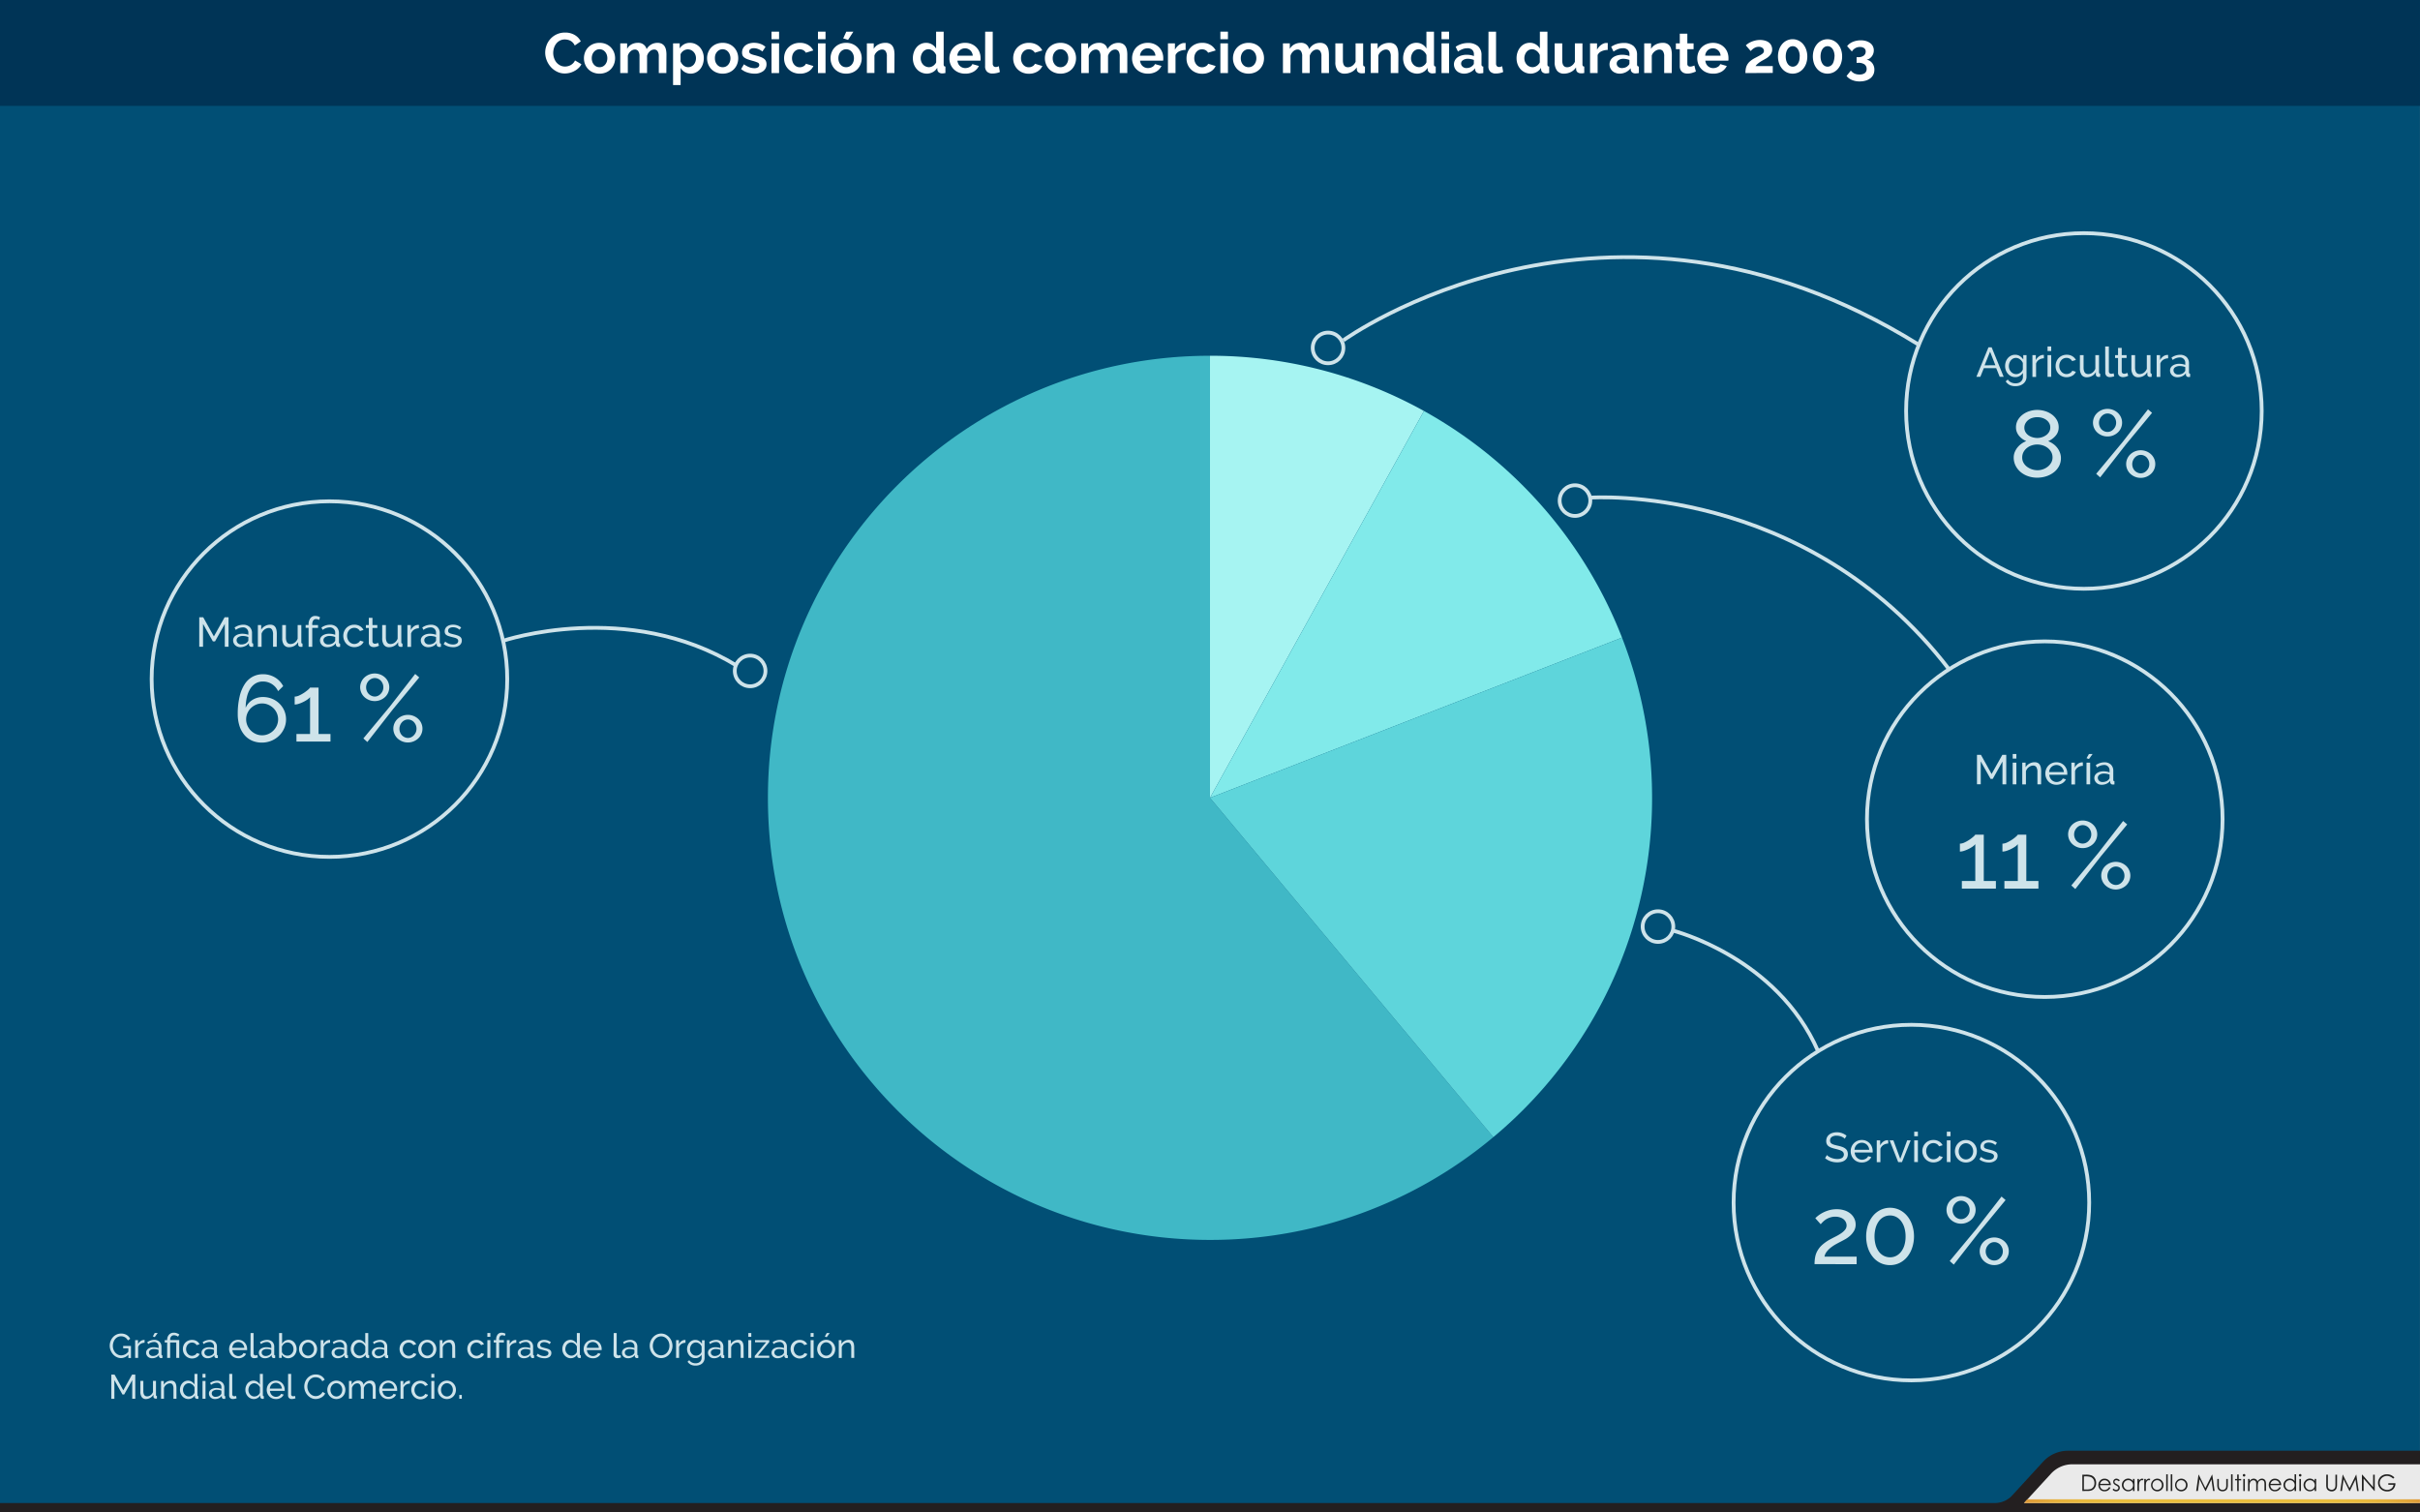 <svg id="Capa_1" data-name="Capa 1" xmlns="http://www.w3.org/2000/svg" xmlns:xlink="http://www.w3.org/1999/xlink" viewBox="0 0 1280 800"><rect x="0" y="0" width="1280" height="800" fill="#808080" stroke="none"/><defs><linearGradient id="Degradado_sin_nombre_2" x1="1070.51" y1="794.02" x2="1279.97" y2="794.02" gradientUnits="userSpaceOnUse"><stop offset="0" stop-color="#de9b3a"/><stop offset="0.03" stop-color="#e1a33b"/><stop offset="0.08" stop-color="#e6b13d"/><stop offset="0.15" stop-color="#e9b93e"/><stop offset="0.24" stop-color="#ebbe3f"/><stop offset="0.51" stop-color="#ebbe3f"/><stop offset="0.77" stop-color="#ebbe3f"/><stop offset="0.86" stop-color="#e9b93e"/><stop offset="0.92" stop-color="#e6b13d"/><stop offset="0.98" stop-color="#e1a33b"/><stop offset="1" stop-color="#de9b3a"/></linearGradient></defs><title>p7</title><rect x="-0.03" width="1280" height="800" fill="#014f75"/><path id="_Trazado_" data-name="&lt;Trazado&gt;" d="M1080.63,773.16,1064.28,791a12.49,12.49,0,0,1-9.2,4H0v5H1280V767.33H1093.88A18,18,0,0,0,1080.63,773.16Z" fill="#231f20"/><path id="_Trazado_2" data-name="&lt;Trazado&gt;" d="M1070.57,795H1280V774.51H1096.1a15.29,15.29,0,0,0-11.26,4.95Z" fill="#eaeaea"/><path d="M1101.4,788.65V780h1.79a9.13,9.13,0,0,1,2.81.31,3.75,3.75,0,0,1,2,1.52,4.63,4.63,0,0,1,.71,2.58,4.53,4.53,0,0,1-.56,2.28,3.59,3.59,0,0,1-1.45,1.45,5.47,5.47,0,0,1-2.5.47Zm.83-.81h1a9.28,9.28,0,0,0,2.48-.22,2.85,2.85,0,0,0,1.53-1.14,3.5,3.5,0,0,0,.56-2,3.69,3.69,0,0,0-.6-2.13,3,3,0,0,0-1.68-1.21,10.16,10.16,0,0,0-2.67-.25h-.61Z" fill="#222221"/><path d="M1115.56,786.53l.69.36a3.75,3.75,0,0,1-.79,1.08,3.12,3.12,0,0,1-1,.62,3.5,3.5,0,0,1-1.26.21,3,3,0,0,1-2.44-1,3.45,3.45,0,0,1-.88-2.31,3.41,3.41,0,0,1,.75-2.16,3,3,0,0,1,2.53-1.21,3.15,3.15,0,0,1,2.6,1.24,3.45,3.45,0,0,1,.7,2.18h-5.74a2.6,2.6,0,0,0,.71,1.82,2.26,2.26,0,0,0,1.7.71,2.73,2.73,0,0,0,.95-.17,2.49,2.49,0,0,0,.78-.45A3.81,3.81,0,0,0,1115.56,786.53Zm0-1.72a2.72,2.72,0,0,0-.48-1,2.27,2.27,0,0,0-.83-.63,2.55,2.55,0,0,0-1.09-.24,2.34,2.34,0,0,0-1.61.6,2.73,2.73,0,0,0-.75,1.32Z" fill="#222221"/><path d="M1121.2,783l-.53.54a1.89,1.89,0,0,0-1.29-.64,1,1,0,0,0-.68.26.81.81,0,0,0-.29.62.91.91,0,0,0,.24.59,3.3,3.3,0,0,0,1,.67,3.69,3.69,0,0,1,1.25.91,1.67,1.67,0,0,1,.32,1,1.8,1.8,0,0,1-.55,1.33,1.88,1.88,0,0,1-1.38.54,2.41,2.41,0,0,1-1.05-.24,2.29,2.29,0,0,1-.83-.66l.52-.59a1.79,1.79,0,0,0,1.33.71,1.2,1.2,0,0,0,.84-.32,1,1,0,0,0,.35-.74,1,1,0,0,0-.23-.63,3.69,3.69,0,0,0-1-.68,3.3,3.3,0,0,1-1.17-.88,1.65,1.65,0,0,1-.31-1,1.61,1.61,0,0,1,.5-1.21,1.73,1.73,0,0,1,1.25-.48A2.6,2.6,0,0,1,1121.2,783Z" fill="#222221"/><path d="M1129,782.27v6.38h-.81v-1.1a3.52,3.52,0,0,1-1.16.94,3.23,3.23,0,0,1-3.71-.67,3.29,3.29,0,0,1-1-2.39,3.23,3.23,0,0,1,1-2.36,3.15,3.15,0,0,1,2.33-1,3,3,0,0,1,1.42.33,3.23,3.23,0,0,1,1.12,1v-1.17Zm-3.28.63a2.48,2.48,0,0,0-2.19,1.28,2.58,2.58,0,0,0,0,2.58,2.51,2.51,0,0,0,.93,1,2.43,2.43,0,0,0,1.25.34,2.57,2.57,0,0,0,1.28-.34,2.38,2.38,0,0,0,.93-.92,2.63,2.63,0,0,0,.32-1.31,2.54,2.54,0,0,0-.73-1.85A2.41,2.41,0,0,0,1125.73,782.9Z" fill="#222221"/><path d="M1130.54,782.27h.84v.93a2.94,2.94,0,0,1,.79-.82,1.56,1.56,0,0,1,.87-.27,1.5,1.5,0,0,1,.73.22l-.43.69a1.14,1.14,0,0,0-.43-.11,1.19,1.19,0,0,0-.79.34,2.13,2.13,0,0,0-.58,1,10,10,0,0,0-.15,2.2v2.16h-.84Z" fill="#222221"/><path d="M1134.15,782.27h.84v.93a2.94,2.94,0,0,1,.79-.82,1.56,1.56,0,0,1,.87-.27,1.5,1.5,0,0,1,.73.22l-.43.69a1.14,1.14,0,0,0-.43-.11,1.19,1.19,0,0,0-.79.34,2.13,2.13,0,0,0-.58,1,10,10,0,0,0-.15,2.2v2.16h-.84Z" fill="#222221"/><path d="M1141,782.11a3.16,3.16,0,0,1,2.44,1.07,3.42,3.42,0,0,1,0,4.64,3.37,3.37,0,0,1-4.79,0,3.41,3.41,0,0,1,0-4.63A3.15,3.15,0,0,1,1141,782.11Zm0,.8a2.37,2.37,0,0,0-1.76.76,2.53,2.53,0,0,0-.74,1.83,2.6,2.6,0,0,0,.33,1.29,2.37,2.37,0,0,0,.91.92,2.57,2.57,0,0,0,2.5,0,2.38,2.38,0,0,0,.91-.92,2.59,2.59,0,0,0,.33-1.29,2.52,2.52,0,0,0-.74-1.83A2.37,2.37,0,0,0,1141,782.91Z" fill="#222221"/><path d="M1145.76,779.81h.82v8.84h-.82Z" fill="#222221"/><path d="M1148.16,779.81h.82v8.84h-.82Z" fill="#222221"/><path d="M1153.7,782.11a3.16,3.16,0,0,1,2.44,1.07,3.42,3.42,0,0,1,0,4.64,3.37,3.37,0,0,1-4.79,0,3.41,3.41,0,0,1,0-4.63A3.15,3.15,0,0,1,1153.7,782.11Zm0,.8a2.37,2.37,0,0,0-1.76.76,2.53,2.53,0,0,0-.74,1.83,2.6,2.6,0,0,0,.33,1.29,2.37,2.37,0,0,0,.91.92,2.57,2.57,0,0,0,2.5,0,2.38,2.38,0,0,0,.91-.92,2.59,2.59,0,0,0,.33-1.29,2.52,2.52,0,0,0-.74-1.83A2.37,2.37,0,0,0,1153.7,782.91Z" fill="#222221"/><path d="M1161.61,788.65l1.23-8.62h.14l3.5,7.07L1170,780h.14l1.24,8.62h-.84l-.85-6.16-3,6.16h-.22l-3.08-6.21-.85,6.21Z" fill="#222221"/><path d="M1172.78,782.27h.82v3a6.36,6.36,0,0,0,.12,1.5,1.68,1.68,0,0,0,.67.93,2,2,0,0,0,1.18.34,2,2,0,0,0,1.17-.33,1.7,1.7,0,0,0,.66-.87,6.15,6.15,0,0,0,.12-1.56v-3h.84v3.13a5,5,0,0,1-.31,2,2.35,2.35,0,0,1-.93,1,2.92,2.92,0,0,1-1.55.38,3,3,0,0,1-1.56-.38,2.33,2.33,0,0,1-.93-1.05,5.15,5.15,0,0,1-.31-2Z" fill="#222221"/><path d="M1180.06,779.81h.82v8.84h-.82Z" fill="#222221"/><path d="M1183.3,779.91h.82v2.37h1.3V783h-1.3v5.67h-.82V783h-1.12v-.71h1.12Z" fill="#222221"/><path d="M1186.94,779.65a.65.65,0,0,1,.48.2.66.66,0,0,1,.2.48.67.67,0,0,1-1.35,0,.66.66,0,0,1,.2-.48A.65.65,0,0,1,1186.94,779.65Zm-.41,2.63h.82v6.38h-.82Z" fill="#222221"/><path d="M1189.05,782.27h.82v1.1a3.19,3.19,0,0,1,.88-.89,2.5,2.5,0,0,1,1.31-.37,2.18,2.18,0,0,1,.88.18,1.9,1.9,0,0,1,.68.48,2.59,2.59,0,0,1,.46.86,3,3,0,0,1,1-1.14,2.42,2.42,0,0,1,1.32-.39,2.07,2.07,0,0,1,1.17.33,2,2,0,0,1,.75.93,5,5,0,0,1,.25,1.79v3.48h-.84v-3.48a4.57,4.57,0,0,0-.15-1.41,1.27,1.27,0,0,0-.5-.62,1.49,1.49,0,0,0-.84-.23,1.84,1.84,0,0,0-1.09.35,2,2,0,0,0-.72.94,6,6,0,0,0-.23,2v2.5h-.82v-3.26a5.6,5.6,0,0,0-.14-1.57,1.31,1.31,0,0,0-.5-.66,1.45,1.45,0,0,0-.85-.25,1.83,1.83,0,0,0-1.06.34,2,2,0,0,0-.73.92,5,5,0,0,0-.24,1.78v2.7h-.82Z" fill="#222221"/><path d="M1205.68,786.53l.69.36a3.75,3.75,0,0,1-.79,1.08,3.12,3.12,0,0,1-1,.62,3.5,3.5,0,0,1-1.26.21,3,3,0,0,1-2.44-1,3.45,3.45,0,0,1-.88-2.31,3.41,3.41,0,0,1,.75-2.16,3,3,0,0,1,2.53-1.21,3.15,3.15,0,0,1,2.6,1.24,3.45,3.45,0,0,1,.7,2.18h-5.74a2.6,2.6,0,0,0,.71,1.82,2.26,2.26,0,0,0,1.7.71,2.73,2.73,0,0,0,.95-.17,2.49,2.49,0,0,0,.78-.45A3.81,3.81,0,0,0,1205.68,786.53Zm0-1.72a2.72,2.72,0,0,0-.48-1,2.27,2.27,0,0,0-.83-.63,2.55,2.55,0,0,0-1.09-.24,2.34,2.34,0,0,0-1.61.6,2.73,2.73,0,0,0-.75,1.32Z" fill="#222221"/><path d="M1214.47,779.81v8.84h-.81v-1.1a3.52,3.52,0,0,1-1.16.94,3.23,3.23,0,0,1-3.71-.67,3.29,3.29,0,0,1-1-2.39,3.23,3.23,0,0,1,1-2.36,3.15,3.15,0,0,1,2.33-1,3,3,0,0,1,1.42.33,3.23,3.23,0,0,1,1.12,1v-3.63Zm-3.28,3.09a2.48,2.48,0,0,0-2.19,1.28,2.58,2.58,0,0,0,0,2.58,2.51,2.51,0,0,0,.93,1,2.43,2.43,0,0,0,1.25.34,2.57,2.57,0,0,0,1.28-.34,2.38,2.38,0,0,0,.93-.92,2.63,2.63,0,0,0,.32-1.31,2.54,2.54,0,0,0-.73-1.85A2.41,2.41,0,0,0,1211.2,782.9Z" fill="#222221"/><path d="M1216.62,779.65a.65.65,0,0,1,.48.2.66.66,0,0,1,.2.48.67.67,0,0,1-1.35,0,.66.66,0,0,1,.2-.48A.65.65,0,0,1,1216.62,779.65Zm-.41,2.63h.82v6.38h-.82Z" fill="#222221"/><path d="M1225.09,782.27v6.38h-.81v-1.1a3.52,3.52,0,0,1-1.16.94,3.23,3.23,0,0,1-3.71-.67,3.29,3.29,0,0,1-1-2.39,3.23,3.23,0,0,1,1-2.36,3.15,3.15,0,0,1,2.33-1,3,3,0,0,1,1.42.33,3.23,3.23,0,0,1,1.12,1v-1.17Zm-3.28.63a2.48,2.48,0,0,0-2.19,1.28,2.58,2.58,0,0,0,0,2.58,2.51,2.51,0,0,0,.93,1,2.43,2.43,0,0,0,1.25.34,2.57,2.57,0,0,0,1.28-.34,2.38,2.38,0,0,0,.93-.92,2.63,2.63,0,0,0,.32-1.31,2.54,2.54,0,0,0-.73-1.85A2.41,2.41,0,0,0,1221.81,782.9Z" fill="#222221"/><path d="M1230.42,780h.86v5.2a10.76,10.76,0,0,0,0,1.15,1.91,1.91,0,0,0,.3.85,1.76,1.76,0,0,0,.72.57,2.26,2.26,0,0,0,1,.23,1.93,1.93,0,0,0,.82-.18,1.82,1.82,0,0,0,.66-.5,2.06,2.06,0,0,0,.39-.78,6.45,6.45,0,0,0,.09-1.35V780h.86v5.2a6.34,6.34,0,0,1-.23,1.87,2.54,2.54,0,0,1-.9,1.24,2.58,2.58,0,0,1-1.64.53,3.14,3.14,0,0,1-1.79-.5,2.4,2.4,0,0,1-1-1.32,7,7,0,0,1-.16-1.82Z" fill="#222221"/><path d="M1237.85,788.65l1.23-8.62h.14l3.5,7.07,3.47-7.07h.14l1.24,8.62h-.84l-.85-6.16-3,6.16h-.22l-3.08-6.21-.85,6.21Z" fill="#222221"/><path d="M1249.28,788.65V780h.19l5.74,6.61V780h.85v8.62h-.19l-5.69-6.53v6.53Z" fill="#222221"/><path d="M1266.46,781.48l-.67.63a5.1,5.1,0,0,0-1.58-1.08,4.25,4.25,0,0,0-1.67-.37,4,4,0,0,0-1.93.5,3.62,3.62,0,0,0-1.42,1.35,3.49,3.49,0,0,0-.5,1.8,3.56,3.56,0,0,0,.52,1.85,3.7,3.7,0,0,0,1.44,1.38,4.15,4.15,0,0,0,2,.5,3.45,3.45,0,0,0,2.25-.75,3,3,0,0,0,1.09-1.95h-2.75v-.83H1267a4.33,4.33,0,0,1-1.19,3.17,4.25,4.25,0,0,1-3.14,1.17,4.72,4.72,0,0,1-3.79-1.63,4.33,4.33,0,0,1-1.07-2.9,4.45,4.45,0,0,1,.62-2.28,4.37,4.37,0,0,1,1.69-1.65,4.92,4.92,0,0,1,2.43-.59,5.39,5.39,0,0,1,2.06.4A6.16,6.16,0,0,1,1266.46,781.48Z" fill="#222221"/><polygon id="_Trazado_3" data-name="&lt;Trazado&gt;" points="1072.32 793.03 1070.52 795 1279.97 795 1279.97 793.03 1072.32 793.03" fill="url(#Degradado_sin_nombre_2)"/><rect x="-0.03" width="1280" height="56" fill="#003456"/><path d="M288.37,27.85a11,11,0,0,1,.7-3.86,10.34,10.34,0,0,1,5.36-5.83,10.2,10.2,0,0,1,4.44-.93A9.69,9.69,0,0,1,304,18.52a8.24,8.24,0,0,1,3.19,3.36L304,24.07a5.45,5.45,0,0,0-1-1.51,5.11,5.11,0,0,0-1.29-1,5.84,5.84,0,0,0-1.44-.52,6.81,6.81,0,0,0-1.47-.17,5.58,5.58,0,0,0-2.71.63,6,6,0,0,0-1.92,1.63A7.22,7.22,0,0,0,293,25.43a8.63,8.63,0,0,0-.39,2.54,8.26,8.26,0,0,0,.45,2.71A7.22,7.22,0,0,0,294.3,33a6.36,6.36,0,0,0,2,1.59,5.41,5.41,0,0,0,2.54.6,6.66,6.66,0,0,0,1.5-.18,5.69,5.69,0,0,0,1.48-.57,5.6,5.6,0,0,0,1.31-1,4.63,4.63,0,0,0,1-1.48l3.39,2A6.39,6.39,0,0,1,306,36a9.36,9.36,0,0,1-2.13,1.54,10.87,10.87,0,0,1-2.53,1,11.06,11.06,0,0,1-2.64.33,9.06,9.06,0,0,1-4.17-1,10.84,10.84,0,0,1-3.25-2.5,11.6,11.6,0,0,1-2.13-3.51A11,11,0,0,1,288.37,27.85Z" fill="#fff"/><path d="M317.11,38.95a8.62,8.62,0,0,1-3.45-.66,7.74,7.74,0,0,1-2.6-1.78,7.87,7.87,0,0,1-1.63-2.6,8.46,8.46,0,0,1-.57-3.09,8.55,8.55,0,0,1,.57-3.12,7.87,7.87,0,0,1,1.63-2.59,7.76,7.76,0,0,1,2.6-1.79,8.64,8.64,0,0,1,3.45-.66,8.53,8.53,0,0,1,3.44.66,7.8,7.8,0,0,1,2.58,1.79,7.9,7.9,0,0,1,1.64,2.59,8.57,8.57,0,0,1,.57,3.12,8.48,8.48,0,0,1-.57,3.09,8,8,0,0,1-1.62,2.6,7.58,7.58,0,0,1-2.58,1.78A8.62,8.62,0,0,1,317.11,38.95ZM313,30.82a5.48,5.48,0,0,0,.31,1.91,4.66,4.66,0,0,0,.87,1.48,3.86,3.86,0,0,0,1.31,1,4,4,0,0,0,3.24,0,3.88,3.88,0,0,0,1.31-1,4.61,4.61,0,0,0,.87-1.5,5.59,5.59,0,0,0,.32-1.92,5.5,5.5,0,0,0-.32-1.89,4.63,4.63,0,0,0-.87-1.5,3.89,3.89,0,0,0-1.31-1,3.82,3.82,0,0,0-1.62-.35,3.69,3.69,0,0,0-1.62.36,4.07,4.07,0,0,0-1.31,1,4.62,4.62,0,0,0-.87,1.5A5.51,5.51,0,0,0,313,30.82Z" fill="#fff"/><path d="M352.45,38.65h-4V29.83a4.68,4.68,0,0,0-.65-2.76A2.1,2.1,0,0,0,346,26.2a3.37,3.37,0,0,0-2.25.92,5,5,0,0,0-1.5,2.38v9.15h-4V29.83a4.68,4.68,0,0,0-.65-2.76,2.1,2.1,0,0,0-1.78-.87,3.42,3.42,0,0,0-2.23.9,4.89,4.89,0,0,0-1.52,2.37v9.18h-4V22.93h3.63v2.91A6,6,0,0,1,334,23.48a7.13,7.13,0,0,1,3.46-.83,4.46,4.46,0,0,1,3.06,1A4.3,4.3,0,0,1,342,26a6.78,6.78,0,0,1,2.43-2.47,6.55,6.55,0,0,1,3.36-.86,4.68,4.68,0,0,1,2.37.54,3.91,3.91,0,0,1,1.44,1.41,5.91,5.91,0,0,1,.71,2,13,13,0,0,1,.19,2.25Z" fill="#fff"/><path d="M365.38,38.95a6.2,6.2,0,0,1-3.24-.83A5.86,5.86,0,0,1,360,35.89V45h-4V22.93h3.51v2.7a6.42,6.42,0,0,1,2.25-2.18,6.26,6.26,0,0,1,3.18-.79,6.73,6.73,0,0,1,2.94.65A7.29,7.29,0,0,1,370.17,25a8.12,8.12,0,0,1,1.53,2.58,8.89,8.89,0,0,1,.56,3.14,9.91,9.91,0,0,1-.51,3.21,8.21,8.21,0,0,1-1.42,2.61,6.64,6.64,0,0,1-2.18,1.74A6.08,6.08,0,0,1,365.38,38.95ZM364,35.53a3.61,3.61,0,0,0,1.67-.39,4,4,0,0,0,1.31-1,4.94,4.94,0,0,0,.84-1.53,5.49,5.49,0,0,0,.3-1.8,5.09,5.09,0,0,0-.33-1.85,4.6,4.6,0,0,0-.92-1.48,4.27,4.27,0,0,0-1.38-1,4.13,4.13,0,0,0-1.72-.36,3.77,3.77,0,0,0-1.17.2,4.13,4.13,0,0,0-1.11.55,4.88,4.88,0,0,0-.92.84,3.49,3.49,0,0,0-.61,1.05v3.69a5.34,5.34,0,0,0,1.65,2.24A3.77,3.77,0,0,0,364,35.53Z" fill="#fff"/><path d="M382.24,38.95a8.62,8.62,0,0,1-3.45-.66,7.74,7.74,0,0,1-2.6-1.78,7.87,7.87,0,0,1-1.63-2.6,8.46,8.46,0,0,1-.57-3.09,8.55,8.55,0,0,1,.57-3.12,7.87,7.87,0,0,1,1.63-2.59,7.76,7.76,0,0,1,2.6-1.79,8.64,8.64,0,0,1,3.45-.66,8.53,8.53,0,0,1,3.44.66,7.8,7.8,0,0,1,2.58,1.79,7.9,7.9,0,0,1,1.64,2.59,8.57,8.57,0,0,1,.57,3.12,8.48,8.48,0,0,1-.57,3.09,8,8,0,0,1-1.62,2.6,7.58,7.58,0,0,1-2.58,1.78A8.62,8.62,0,0,1,382.24,38.95Zm-4.11-8.13a5.48,5.48,0,0,0,.31,1.91,4.66,4.66,0,0,0,.87,1.48,3.86,3.86,0,0,0,1.31,1,4,4,0,0,0,3.24,0,3.88,3.88,0,0,0,1.31-1,4.61,4.61,0,0,0,.87-1.5,5.59,5.59,0,0,0,.32-1.92A5.5,5.5,0,0,0,386,28.9a4.63,4.63,0,0,0-.87-1.5,3.89,3.89,0,0,0-1.31-1,3.82,3.82,0,0,0-1.62-.35,3.69,3.69,0,0,0-1.62.36,4.07,4.07,0,0,0-1.31,1,4.62,4.62,0,0,0-.87,1.5A5.51,5.51,0,0,0,378.13,30.82Z" fill="#fff"/><path d="M399.1,38.95a12.17,12.17,0,0,1-3.87-.63,9.43,9.43,0,0,1-3.24-1.8l1.5-2.52a12.87,12.87,0,0,0,2.8,1.54,7.51,7.51,0,0,0,2.72.53,3.43,3.43,0,0,0,1.89-.45,1.45,1.45,0,0,0,.69-1.29,1.29,1.29,0,0,0-.81-1.23,17.62,17.62,0,0,0-2.64-.9q-1.53-.42-2.61-.81a6.72,6.72,0,0,1-1.74-.88,3,3,0,0,1-1-1.14,3.64,3.64,0,0,1-.3-1.54,4.89,4.89,0,0,1,.46-2.16A4.7,4.7,0,0,1,394.3,24a6,6,0,0,1,2-1,8,8,0,0,1,2.44-.36,10.52,10.52,0,0,1,3.31.51,8.08,8.08,0,0,1,2.83,1.65l-1.62,2.43a9.41,9.41,0,0,0-2.33-1.32,6.35,6.35,0,0,0-2.23-.42,3.23,3.23,0,0,0-1.71.42,1.46,1.46,0,0,0-.69,1.35,1.3,1.3,0,0,0,.17.69,1.44,1.44,0,0,0,.52.48,5.06,5.06,0,0,0,.94.41q.59.2,1.46.41,1.62.42,2.77.84A7.57,7.57,0,0,1,404,31a3.43,3.43,0,0,1,1.08,1.25,3.83,3.83,0,0,1,.34,1.7,4.37,4.37,0,0,1-1.71,3.64A7.36,7.36,0,0,1,399.1,38.95Z" fill="#fff"/><path d="M408.07,20.74v-4h4v4Zm0,17.91V22.93h4V38.65Z" fill="#fff"/><path d="M414.73,30.79a8.55,8.55,0,0,1,.57-3.12A7.58,7.58,0,0,1,417,25.09a8,8,0,0,1,2.61-1.77,8.64,8.64,0,0,1,3.45-.66,8.27,8.27,0,0,1,4.4,1.11,7.09,7.09,0,0,1,2.71,2.91l-3.93,1.2a3.54,3.54,0,0,0-1.35-1.34,4,4,0,0,0-3.48-.12,4,4,0,0,0-1.31,1,4.45,4.45,0,0,0-.87,1.48,5.61,5.61,0,0,0-.31,1.92,5.36,5.36,0,0,0,.33,1.92,4.82,4.82,0,0,0,.88,1.5,3.87,3.87,0,0,0,1.31,1,3.75,3.75,0,0,0,1.59.34,3.85,3.85,0,0,0,2-.54,3,3,0,0,0,1.27-1.32l3.93,1.2a6.61,6.61,0,0,1-2.67,2.94A8.39,8.39,0,0,1,423,38.95a8.62,8.62,0,0,1-3.45-.66,7.81,7.81,0,0,1-4.28-4.39A8.41,8.41,0,0,1,414.73,30.79Z" fill="#fff"/><path d="M432.64,20.74v-4h4v4Zm0,17.91V22.93h4V38.65Z" fill="#fff"/><path d="M447.55,38.95a8.62,8.62,0,0,1-3.45-.66,7.74,7.74,0,0,1-2.6-1.78,7.87,7.87,0,0,1-1.63-2.6,8.46,8.46,0,0,1-.57-3.09,8.55,8.55,0,0,1,.57-3.12,7.87,7.87,0,0,1,1.63-2.59,7.76,7.76,0,0,1,2.6-1.79,8.64,8.64,0,0,1,3.45-.66,8.53,8.53,0,0,1,3.44.66,7.8,7.8,0,0,1,2.58,1.79,7.9,7.9,0,0,1,1.64,2.59,8.57,8.57,0,0,1,.57,3.12,8.48,8.48,0,0,1-.57,3.09,8,8,0,0,1-1.62,2.6A7.58,7.58,0,0,1,451,38.29,8.62,8.62,0,0,1,447.55,38.95Zm-4.11-8.13a5.48,5.48,0,0,0,.31,1.91,4.66,4.66,0,0,0,.87,1.48,3.86,3.86,0,0,0,1.31,1,4,4,0,0,0,3.24,0,3.88,3.88,0,0,0,1.31-1,4.61,4.61,0,0,0,.87-1.5,5.59,5.59,0,0,0,.32-1.92,5.5,5.5,0,0,0-.32-1.89,4.63,4.63,0,0,0-.87-1.5,3.89,3.89,0,0,0-1.31-1,3.82,3.82,0,0,0-1.62-.35,3.69,3.69,0,0,0-1.62.36,4.07,4.07,0,0,0-1.31,1,4.62,4.62,0,0,0-.87,1.5A5.51,5.51,0,0,0,443.44,30.82Zm5.13-9.72L446,20.32l1.62-3.57h3.75Z" fill="#fff"/><path d="M473.08,38.65h-4V29.83a4.6,4.6,0,0,0-.66-2.76,2.17,2.17,0,0,0-1.83-.87,3.44,3.44,0,0,0-1.23.24,4.55,4.55,0,0,0-1.19.67,5.5,5.5,0,0,0-1,1,4.09,4.09,0,0,0-.66,1.32v9.18h-4V22.93h3.63v2.91a6,6,0,0,1,2.52-2.34,8.09,8.09,0,0,1,3.72-.84,4.75,4.75,0,0,1,2.4.54,3.91,3.91,0,0,1,1.44,1.41,5.91,5.91,0,0,1,.71,2,13,13,0,0,1,.19,2.25Z" fill="#fff"/><path d="M490.3,38.95a7.14,7.14,0,0,1-3-.63,7.07,7.07,0,0,1-2.37-1.74A8.12,8.12,0,0,1,483.39,34a9.05,9.05,0,0,1-.55-3.2,9.39,9.39,0,0,1,.52-3.18A8.34,8.34,0,0,1,484.81,25,6.71,6.71,0,0,1,487,23.29a6.34,6.34,0,0,1,2.82-.63,6,6,0,0,1,3.13.84,6.09,6.09,0,0,1,2.18,2.19V16.75h4V34a1.49,1.49,0,0,0,.21.9.93.93,0,0,0,.72.3v3.42a9.14,9.14,0,0,1-1.71.21,2.79,2.79,0,0,1-1.77-.54,2,2,0,0,1-.78-1.41l-.09-1a5.7,5.7,0,0,1-2.35,2.27A6.69,6.69,0,0,1,490.3,38.95Zm1.05-3.42a3.75,3.75,0,0,0,1.17-.2,4.12,4.12,0,0,0,1.11-.55,4.86,4.86,0,0,0,.92-.84,3.49,3.49,0,0,0,.62-1V29.14a4.43,4.43,0,0,0-.68-1.21,5,5,0,0,0-1-1,5.17,5.17,0,0,0-1.17-.65,3.32,3.32,0,0,0-1.22-.24,3.62,3.62,0,0,0-1.67.39,4,4,0,0,0-1.3,1.06,5.12,5.12,0,0,0-.84,1.54,5.49,5.49,0,0,0-.3,1.8,5,5,0,0,0,.33,1.83,4.75,4.75,0,0,0,.9,1.47,4.09,4.09,0,0,0,1.36,1A4.2,4.2,0,0,0,491.35,35.53Z" fill="#fff"/><path d="M510.43,38.95A8.73,8.73,0,0,1,507,38.3,7.71,7.71,0,0,1,502.74,34a8.29,8.29,0,0,1-.58-3.09,8.74,8.74,0,0,1,.57-3.17,7.71,7.71,0,0,1,1.65-2.61A7.88,7.88,0,0,1,507,23.32a8.74,8.74,0,0,1,3.46-.66,8.53,8.53,0,0,1,3.44.66,7.91,7.91,0,0,1,2.58,1.77,7.53,7.53,0,0,1,1.62,2.58,8.61,8.61,0,0,1,.55,3.06q0,.39,0,.75a3.09,3.09,0,0,1-.08.6H506.41a4.68,4.68,0,0,0,.45,1.65,4.08,4.08,0,0,0,.93,1.23,4,4,0,0,0,1.29.78,4.24,4.24,0,0,0,1.5.27,4.64,4.64,0,0,0,2.27-.58,3.1,3.1,0,0,0,1.46-1.54l3.45,1a7,7,0,0,1-2.77,3A8.6,8.6,0,0,1,510.43,38.95Zm4.08-9.48a4.18,4.18,0,0,0-1.31-2.83,4.1,4.1,0,0,0-5.56,0,4.12,4.12,0,0,0-.89,1.23,4.33,4.33,0,0,0-.4,1.59Z" fill="#fff"/><path d="M521.08,16.75h4V33.61a2,2,0,0,0,.42,1.35,1.51,1.51,0,0,0,1.2.48,3,3,0,0,0,.79-.12,5.38,5.38,0,0,0,.83-.3l.54,3.06a7.73,7.73,0,0,1-1.89.6,10.34,10.34,0,0,1-2,.21,4,4,0,0,1-2.92-1,3.81,3.81,0,0,1-1-2.87Z" fill="#fff"/><path d="M535.9,30.79a8.55,8.55,0,0,1,.57-3.12,7.58,7.58,0,0,1,1.65-2.58,8,8,0,0,1,2.61-1.77,8.64,8.64,0,0,1,3.45-.66,8.27,8.27,0,0,1,4.4,1.11,7.09,7.09,0,0,1,2.71,2.91l-3.93,1.2A3.54,3.54,0,0,0,546,26.54a4,4,0,0,0-3.48-.12,4,4,0,0,0-1.31,1,4.45,4.45,0,0,0-.87,1.48,5.61,5.61,0,0,0-.31,1.92,5.36,5.36,0,0,0,.33,1.92,4.82,4.82,0,0,0,.88,1.5,3.87,3.87,0,0,0,1.31,1,3.75,3.75,0,0,0,1.59.34,3.85,3.85,0,0,0,2-.54,3,3,0,0,0,1.27-1.32l3.93,1.2a6.61,6.61,0,0,1-2.67,2.94,8.39,8.39,0,0,1-4.47,1.14,8.62,8.62,0,0,1-3.45-.66,7.81,7.81,0,0,1-4.28-4.39A8.41,8.41,0,0,1,535.9,30.79Z" fill="#fff"/><path d="M560.92,38.95a8.62,8.62,0,0,1-3.45-.66,7.74,7.74,0,0,1-2.6-1.78,7.87,7.87,0,0,1-1.63-2.6,8.46,8.46,0,0,1-.57-3.09,8.55,8.55,0,0,1,.57-3.12,7.87,7.87,0,0,1,1.63-2.59,7.76,7.76,0,0,1,2.6-1.79,8.64,8.64,0,0,1,3.45-.66,8.53,8.53,0,0,1,3.44.66,7.8,7.8,0,0,1,2.58,1.79,7.9,7.9,0,0,1,1.64,2.59,8.57,8.57,0,0,1,.57,3.12,8.48,8.48,0,0,1-.57,3.09A8,8,0,0,1,567,36.5a7.58,7.58,0,0,1-2.58,1.78A8.62,8.62,0,0,1,560.92,38.95Zm-4.11-8.13a5.48,5.48,0,0,0,.31,1.91,4.66,4.66,0,0,0,.87,1.48,3.86,3.86,0,0,0,1.31,1,4,4,0,0,0,3.24,0,3.88,3.88,0,0,0,1.31-1,4.61,4.61,0,0,0,.87-1.5,5.59,5.59,0,0,0,.32-1.92,5.5,5.5,0,0,0-.32-1.89,4.63,4.63,0,0,0-.87-1.5,3.89,3.89,0,0,0-1.31-1,3.82,3.82,0,0,0-1.62-.35,3.69,3.69,0,0,0-1.62.36,4.07,4.07,0,0,0-1.31,1,4.62,4.62,0,0,0-.87,1.5A5.51,5.51,0,0,0,556.81,30.82Z" fill="#fff"/><path d="M596.26,38.65h-4V29.83a4.68,4.68,0,0,0-.65-2.76,2.1,2.1,0,0,0-1.79-.87,3.37,3.37,0,0,0-2.25.92,5,5,0,0,0-1.5,2.38v9.15h-4V29.83a4.68,4.68,0,0,0-.65-2.76,2.1,2.1,0,0,0-1.78-.87,3.42,3.42,0,0,0-2.23.9,4.89,4.89,0,0,0-1.52,2.37v9.18h-4V22.93h3.63v2.91a6,6,0,0,1,2.39-2.36,7.13,7.13,0,0,1,3.46-.83,4.46,4.46,0,0,1,3.06,1A4.3,4.3,0,0,1,585.76,26a6.78,6.78,0,0,1,2.43-2.47,6.55,6.55,0,0,1,3.36-.86,4.68,4.68,0,0,1,2.37.54,3.91,3.91,0,0,1,1.44,1.41,5.91,5.91,0,0,1,.71,2,13,13,0,0,1,.19,2.25Z" fill="#fff"/><path d="M607.06,38.95a8.73,8.73,0,0,1-3.42-.64A7.71,7.71,0,0,1,599.36,34a8.29,8.29,0,0,1-.58-3.09,8.74,8.74,0,0,1,.57-3.17A7.71,7.71,0,0,1,601,25.1a7.88,7.88,0,0,1,2.63-1.79,8.74,8.74,0,0,1,3.46-.66,8.53,8.53,0,0,1,3.44.66,7.91,7.91,0,0,1,2.58,1.77,7.53,7.53,0,0,1,1.62,2.58,8.61,8.61,0,0,1,.55,3.06q0,.39,0,.75a3.09,3.09,0,0,1-.08.6H603a4.68,4.68,0,0,0,.45,1.65,4.08,4.08,0,0,0,.93,1.23,4,4,0,0,0,1.29.78,4.24,4.24,0,0,0,1.5.27,4.64,4.64,0,0,0,2.27-.58,3.1,3.1,0,0,0,1.46-1.54l3.45,1a7,7,0,0,1-2.77,3A8.6,8.6,0,0,1,607.06,38.95Zm4.08-9.48a4.18,4.18,0,0,0-1.31-2.83,4.1,4.1,0,0,0-5.56,0,4.12,4.12,0,0,0-.89,1.23,4.33,4.33,0,0,0-.4,1.59Z" fill="#fff"/><path d="M627.1,26.41a7.93,7.93,0,0,0-3.27.71,4.13,4.13,0,0,0-2.07,2v9.51h-4V22.93h3.69v3.36a7.18,7.18,0,0,1,1-1.46,7.64,7.64,0,0,1,1.23-1.12A5.71,5.71,0,0,1,625,23a3.68,3.68,0,0,1,1.3-.25h.5a1.64,1.64,0,0,1,.31,0Z" fill="#fff"/><path d="M627.58,30.79a8.55,8.55,0,0,1,.57-3.12,7.58,7.58,0,0,1,1.65-2.58,8,8,0,0,1,2.61-1.77,8.64,8.64,0,0,1,3.45-.66,8.27,8.27,0,0,1,4.4,1.11A7.1,7.1,0,0,1,643,26.68L639,27.88a3.54,3.54,0,0,0-1.35-1.34,4,4,0,0,0-3.48-.12,4,4,0,0,0-1.31,1,4.45,4.45,0,0,0-.87,1.48,5.61,5.61,0,0,0-.31,1.92,5.36,5.36,0,0,0,.33,1.92,4.82,4.82,0,0,0,.88,1.5,3.87,3.87,0,0,0,1.31,1,3.75,3.75,0,0,0,1.59.34,3.85,3.85,0,0,0,2-.54,3,3,0,0,0,1.27-1.32l3.93,1.2a6.6,6.6,0,0,1-2.67,2.94,8.39,8.39,0,0,1-4.47,1.14,8.62,8.62,0,0,1-3.45-.66,7.81,7.81,0,0,1-4.28-4.39A8.41,8.41,0,0,1,627.58,30.79Z" fill="#fff"/><path d="M645.49,20.74v-4h4v4Zm0,17.91V22.93h4V38.65Z" fill="#fff"/><path d="M660.4,38.95a8.62,8.62,0,0,1-3.45-.66,7.74,7.74,0,0,1-2.6-1.78,7.88,7.88,0,0,1-1.63-2.6,8.47,8.47,0,0,1-.57-3.09,8.56,8.56,0,0,1,.57-3.12,7.88,7.88,0,0,1,1.63-2.59,7.75,7.75,0,0,1,2.6-1.79,8.64,8.64,0,0,1,3.45-.66,8.53,8.53,0,0,1,3.44.66,7.8,7.8,0,0,1,2.58,1.79A7.9,7.9,0,0,1,668,27.7a8.56,8.56,0,0,1,.57,3.12,8.47,8.47,0,0,1-.57,3.09,8,8,0,0,1-1.62,2.6,7.57,7.57,0,0,1-2.58,1.78A8.62,8.62,0,0,1,660.4,38.95Zm-4.11-8.13a5.48,5.48,0,0,0,.31,1.91,4.66,4.66,0,0,0,.87,1.48,3.87,3.87,0,0,0,1.31,1,4,4,0,0,0,3.24,0,3.88,3.88,0,0,0,1.31-1,4.62,4.62,0,0,0,.87-1.5,5.58,5.58,0,0,0,.32-1.92,5.49,5.49,0,0,0-.32-1.89,4.63,4.63,0,0,0-.87-1.5,3.9,3.9,0,0,0-1.31-1,3.82,3.82,0,0,0-1.62-.35,3.68,3.68,0,0,0-1.62.36,4.07,4.07,0,0,0-1.31,1,4.62,4.62,0,0,0-.87,1.5A5.51,5.51,0,0,0,656.29,30.82Z" fill="#fff"/><path d="M702.94,38.65h-4V29.83a4.68,4.68,0,0,0-.64-2.76,2.1,2.1,0,0,0-1.79-.87,3.37,3.37,0,0,0-2.25.92,5,5,0,0,0-1.5,2.38v9.15h-4V29.83a4.68,4.68,0,0,0-.64-2.76,2.1,2.1,0,0,0-1.79-.87,3.42,3.42,0,0,0-2.23.9,4.88,4.88,0,0,0-1.52,2.37v9.18h-4V22.93h3.63v2.91a6,6,0,0,1,2.38-2.36,7.13,7.13,0,0,1,3.46-.83,4.46,4.46,0,0,1,3.06,1A4.3,4.3,0,0,1,692.44,26a6.78,6.78,0,0,1,2.43-2.47,6.55,6.55,0,0,1,3.36-.86,4.68,4.68,0,0,1,2.37.54A3.91,3.91,0,0,1,702,24.61a5.9,5.9,0,0,1,.71,2,13,13,0,0,1,.2,2.25Z" fill="#fff"/><path d="M711.25,38.95a4.46,4.46,0,0,1-3.69-1.56,7.23,7.23,0,0,1-1.26-4.62V22.93h4v9q0,3.63,2.61,3.63a4.13,4.13,0,0,0,2.26-.71A5.07,5.07,0,0,0,717,32.68V22.93h4V34a1.41,1.41,0,0,0,.23.9,1,1,0,0,0,.73.3v3.42a8.59,8.59,0,0,1-1,.15l-.73,0a2.89,2.89,0,0,1-1.75-.5,2,2,0,0,1-.8-1.36l-.09-1.26a6.7,6.7,0,0,1-2.7,2.43A8.12,8.12,0,0,1,711.25,38.95Z" fill="#fff"/><path d="M739.6,38.65h-4V29.83a4.6,4.6,0,0,0-.66-2.76,2.17,2.17,0,0,0-1.83-.87,3.44,3.44,0,0,0-1.23.24,4.55,4.55,0,0,0-1.19.67,5.5,5.5,0,0,0-1,1,4.09,4.09,0,0,0-.66,1.32v9.18h-4V22.93h3.63v2.91a6,6,0,0,1,2.52-2.34,8.09,8.09,0,0,1,3.72-.84,4.74,4.74,0,0,1,2.4.54,3.91,3.91,0,0,1,1.44,1.41,5.92,5.92,0,0,1,.71,2,13,13,0,0,1,.19,2.25Z" fill="#fff"/><path d="M749.62,38.95a7.14,7.14,0,0,1-3-.63,7.06,7.06,0,0,1-2.37-1.74A8.12,8.12,0,0,1,742.7,34a9.05,9.05,0,0,1-.55-3.2,9.38,9.38,0,0,1,.53-3.18A8.34,8.34,0,0,1,744.13,25a6.7,6.7,0,0,1,2.22-1.74,6.34,6.34,0,0,1,2.82-.63,6,6,0,0,1,3.13.84,6.09,6.09,0,0,1,2.17,2.19V16.75h4V34a1.49,1.49,0,0,0,.21.9.93.93,0,0,0,.72.3v3.42a9.15,9.15,0,0,1-1.71.21,2.79,2.79,0,0,1-1.77-.54,2,2,0,0,1-.78-1.41l-.09-1a5.69,5.69,0,0,1-2.35,2.27A6.7,6.7,0,0,1,749.62,38.95Zm1.05-3.42a3.76,3.76,0,0,0,1.17-.2,4.11,4.11,0,0,0,1.11-.55,4.85,4.85,0,0,0,.92-.84,3.47,3.47,0,0,0,.62-1V29.14a4.43,4.43,0,0,0-.67-1.21,5,5,0,0,0-1-1,5.15,5.15,0,0,0-1.17-.65,3.32,3.32,0,0,0-1.21-.24,3.61,3.61,0,0,0-1.67.39,3.94,3.94,0,0,0-1.3,1.06,5.13,5.13,0,0,0-.84,1.54,5.49,5.49,0,0,0-.3,1.8,5,5,0,0,0,.33,1.83,4.74,4.74,0,0,0,.9,1.47,4.09,4.09,0,0,0,1.36,1A4.2,4.2,0,0,0,750.67,35.53Z" fill="#fff"/><path d="M762.46,20.74v-4h4v4Zm0,17.91V22.93h4V38.65Z" fill="#fff"/><path d="M774.4,38.95a6,6,0,0,1-2.13-.37,5.12,5.12,0,0,1-1.71-1,4.9,4.9,0,0,1-1.12-1.58,4.77,4.77,0,0,1-.4-2,4.36,4.36,0,0,1,.5-2.06,4.71,4.71,0,0,1,1.38-1.6,6.85,6.85,0,0,1,2.12-1,9.22,9.22,0,0,1,2.7-.37,11.64,11.64,0,0,1,2.06.18,8.32,8.32,0,0,1,1.78.51v-.9a3.15,3.15,0,0,0-.88-2.4,3.68,3.68,0,0,0-2.62-.84,7,7,0,0,0-2.46.45,11.41,11.41,0,0,0-2.46,1.32l-1.23-2.55a11.61,11.61,0,0,1,6.54-2,7.67,7.67,0,0,1,5.26,1.67,6.1,6.1,0,0,1,1.88,4.82V34a1.41,1.41,0,0,0,.22.9,1,1,0,0,0,.73.3v3.42a9,9,0,0,1-1.77.21,2.68,2.68,0,0,1-1.75-.51,2.19,2.19,0,0,1-.76-1.35l-.09-.87a7,7,0,0,1-2.55,2.1A7.33,7.33,0,0,1,774.4,38.95ZM775.54,36a5.23,5.23,0,0,0,1.93-.36,3.52,3.52,0,0,0,1.43-1,1.44,1.44,0,0,0,.66-1.14v-1.8a9.91,9.91,0,0,0-1.56-.43,8.46,8.46,0,0,0-1.62-.17,4.3,4.3,0,0,0-2.55.71,2.12,2.12,0,0,0-1,1.79,2.14,2.14,0,0,0,.78,1.69A2.83,2.83,0,0,0,775.54,36Z" fill="#fff"/><path d="M787.3,16.75h4V33.61a2,2,0,0,0,.42,1.35,1.51,1.51,0,0,0,1.2.48,3,3,0,0,0,.79-.12,5.39,5.39,0,0,0,.82-.3l.54,3.06a7.73,7.73,0,0,1-1.89.6,10.34,10.34,0,0,1-2,.21,4,4,0,0,1-2.92-1,3.81,3.81,0,0,1-1-2.87Z" fill="#fff"/><path d="M809.62,38.95a7.1,7.1,0,0,1-5.37-2.37A8.12,8.12,0,0,1,802.7,34a9.05,9.05,0,0,1-.55-3.2,9.4,9.4,0,0,1,.52-3.18A8.36,8.36,0,0,1,804.13,25a6.72,6.72,0,0,1,2.22-1.74,6.34,6.34,0,0,1,2.82-.63,6,6,0,0,1,3.14.84,6.09,6.09,0,0,1,2.17,2.19V16.75h4V34a1.49,1.49,0,0,0,.21.9.93.93,0,0,0,.72.3v3.42a9.16,9.16,0,0,1-1.71.21,2.78,2.78,0,0,1-1.77-.54,2,2,0,0,1-.78-1.41l-.09-1a5.7,5.7,0,0,1-2.35,2.27A6.7,6.7,0,0,1,809.62,38.95Zm1-3.42a3.75,3.75,0,0,0,1.17-.2,4.11,4.11,0,0,0,1.11-.55,4.85,4.85,0,0,0,.92-.84,3.49,3.49,0,0,0,.62-1V29.14a4.43,4.43,0,0,0-.67-1.21,5,5,0,0,0-1-1,5.17,5.17,0,0,0-1.17-.65,3.32,3.32,0,0,0-1.21-.24,3.61,3.61,0,0,0-1.67.39,3.94,3.94,0,0,0-1.31,1.06,5.15,5.15,0,0,0-.84,1.54,5.49,5.49,0,0,0-.3,1.8,4.94,4.94,0,0,0,.33,1.83,4.76,4.76,0,0,0,.9,1.47,4.08,4.08,0,0,0,1.37,1A4.2,4.2,0,0,0,810.67,35.53Z" fill="#fff"/><path d="M827.26,38.95a4.46,4.46,0,0,1-3.69-1.56,7.23,7.23,0,0,1-1.26-4.62V22.93h4v9q0,3.63,2.61,3.63a4.13,4.13,0,0,0,2.27-.71A5.07,5.07,0,0,0,833,32.68V22.93h4V34a1.41,1.41,0,0,0,.23.9,1,1,0,0,0,.73.3v3.42a8.59,8.59,0,0,1-1,.15l-.74,0a2.9,2.9,0,0,1-1.75-.5,2,2,0,0,1-.79-1.36l-.09-1.26a6.7,6.7,0,0,1-2.7,2.43A8.12,8.12,0,0,1,827.26,38.95Z" fill="#fff"/><path d="M850.36,26.41a7.93,7.93,0,0,0-3.27.71,4.13,4.13,0,0,0-2.07,2v9.51h-4V22.93h3.69v3.36a7.2,7.2,0,0,1,1-1.46,7.64,7.64,0,0,1,1.23-1.12,5.71,5.71,0,0,1,1.33-.73,3.69,3.69,0,0,1,1.3-.25h.5a1.65,1.65,0,0,1,.32,0Z" fill="#fff"/><path d="M856.69,38.95a6,6,0,0,1-2.13-.37,5.11,5.11,0,0,1-1.71-1,4.87,4.87,0,0,1-1.12-1.58,4.76,4.76,0,0,1-.41-2,4.36,4.36,0,0,1,.5-2.06,4.72,4.72,0,0,1,1.38-1.6,6.85,6.85,0,0,1,2.12-1,9.22,9.22,0,0,1,2.7-.37,11.63,11.63,0,0,1,2.05.18,8.35,8.35,0,0,1,1.79.51v-.9a3.15,3.15,0,0,0-.89-2.4,3.68,3.68,0,0,0-2.62-.84,7,7,0,0,0-2.46.45,11.44,11.44,0,0,0-2.46,1.32l-1.23-2.55a11.61,11.61,0,0,1,6.54-2A7.67,7.67,0,0,1,864,24.32a6.1,6.1,0,0,1,1.88,4.82V34a1.41,1.41,0,0,0,.23.9,1,1,0,0,0,.73.3v3.42a9,9,0,0,1-1.77.21,2.68,2.68,0,0,1-1.75-.51,2.19,2.19,0,0,1-.77-1.35l-.09-.87a7,7,0,0,1-2.55,2.1A7.33,7.33,0,0,1,856.69,38.95ZM857.83,36a5.24,5.24,0,0,0,1.94-.36,3.52,3.52,0,0,0,1.42-1,1.45,1.45,0,0,0,.66-1.14v-1.8a10,10,0,0,0-1.56-.43,8.45,8.45,0,0,0-1.62-.17,4.3,4.3,0,0,0-2.55.71,2.12,2.12,0,0,0-1,1.79,2.14,2.14,0,0,0,.78,1.69A2.83,2.83,0,0,0,857.83,36Z" fill="#fff"/><path d="M884.23,38.65h-4V29.83a4.6,4.6,0,0,0-.66-2.76,2.17,2.17,0,0,0-1.83-.87,3.44,3.44,0,0,0-1.23.24,4.56,4.56,0,0,0-1.19.67,5.5,5.5,0,0,0-1,1,4.09,4.09,0,0,0-.66,1.32v9.18h-4V22.93h3.63v2.91a6,6,0,0,1,2.52-2.34,8.09,8.09,0,0,1,3.72-.84,4.74,4.74,0,0,1,2.4.54,3.91,3.91,0,0,1,1.44,1.41,5.92,5.92,0,0,1,.71,2,13,13,0,0,1,.2,2.25Z" fill="#fff"/><path d="M897,37.84a18.14,18.14,0,0,1-2,.72,8.3,8.3,0,0,1-2.46.36,5.72,5.72,0,0,1-1.57-.21A3.44,3.44,0,0,1,889.7,38a3.28,3.28,0,0,1-.89-1.2,4.34,4.34,0,0,1-.33-1.78V26h-2.07V22.93h2.07v-5.1h4v5.1h3.3V26h-3.3V33.7a1.43,1.43,0,0,0,.43,1.19,1.66,1.66,0,0,0,1.07.34,3.71,3.71,0,0,0,1.23-.21q.6-.21,1-.36Z" fill="#fff"/><path d="M906,38.95a8.73,8.73,0,0,1-3.42-.64A7.71,7.71,0,0,1,898.31,34a8.29,8.29,0,0,1-.58-3.09,8.76,8.76,0,0,1,.57-3.17,7.72,7.72,0,0,1,1.65-2.61,7.89,7.89,0,0,1,2.63-1.79,8.75,8.75,0,0,1,3.47-.66,8.53,8.53,0,0,1,3.43.66,7.91,7.91,0,0,1,2.58,1.77,7.52,7.52,0,0,1,1.62,2.58,8.6,8.6,0,0,1,.55,3.06q0,.39,0,.75a3.09,3.09,0,0,1-.08.6H902a4.68,4.68,0,0,0,.45,1.65,4.07,4.07,0,0,0,.93,1.23,4,4,0,0,0,1.29.78,4.25,4.25,0,0,0,1.5.27,4.64,4.64,0,0,0,2.27-.58,3.1,3.1,0,0,0,1.46-1.54l3.45,1a7,7,0,0,1-2.78,3A8.6,8.6,0,0,1,906,38.95Zm4.08-9.48a4.18,4.18,0,0,0-1.31-2.83,4.1,4.1,0,0,0-5.56,0,4.1,4.1,0,0,0-.88,1.23,4.32,4.32,0,0,0-.41,1.59Z" fill="#fff"/><path d="M923.2,38.65a13.06,13.06,0,0,1,.21-2.45,6.61,6.61,0,0,1,.74-2,6.79,6.79,0,0,1,1.44-1.74,13,13,0,0,1,2.32-1.59l2.18-1.16a17.58,17.58,0,0,0,1.57-.92,3.9,3.9,0,0,0,1-.85,1.61,1.61,0,0,0,.33-1,2,2,0,0,0-.72-1.54,3,3,0,0,0-2.07-.64,4.25,4.25,0,0,0-1.32.2,5,5,0,0,0-1.12.52,6.35,6.35,0,0,0-1,.74A7.87,7.87,0,0,0,926,27l-2.58-3a6.79,6.79,0,0,1,1.11-.92,10.66,10.66,0,0,1,1.7-.93,12.37,12.37,0,0,1,2.16-.72,10.79,10.79,0,0,1,2.54-.29,9.14,9.14,0,0,1,2.73.38,6,6,0,0,1,2,1,4.51,4.51,0,0,1,1.26,1.62,4.85,4.85,0,0,1,.43,2.05,4.24,4.24,0,0,1-.39,1.86,5.57,5.57,0,0,1-1,1.44,7.56,7.56,0,0,1-1.3,1.1q-.7.46-1.37.82l-1.23.69q-.69.39-1.37.85a14.3,14.3,0,0,0-1.25,1,4.49,4.49,0,0,0-.87,1h9.09v3.63Z" fill="#fff"/><path d="M955.93,29.86a10.94,10.94,0,0,1-.58,3.65,9,9,0,0,1-1.62,2.88,7.33,7.33,0,0,1-2.46,1.89,7.38,7.38,0,0,1-6.17,0,7.36,7.36,0,0,1-2.45-1.89A9,9,0,0,1,941,33.5a11.65,11.65,0,0,1,0-7.29,9,9,0,0,1,1.62-2.88,7.54,7.54,0,0,1,2.45-1.9,7.23,7.23,0,0,1,6.17,0,7.5,7.5,0,0,1,2.46,1.9,9,9,0,0,1,1.62,2.88A10.93,10.93,0,0,1,955.93,29.86Zm-4,0a8.5,8.5,0,0,0-.27-2.21,5.56,5.56,0,0,0-.76-1.72,3.62,3.62,0,0,0-1.17-1.11,2.92,2.92,0,0,0-1.49-.39,3,3,0,0,0-1.51.39,3.61,3.61,0,0,0-1.17,1.11,5.58,5.58,0,0,0-.77,1.72,8.5,8.5,0,0,0-.27,2.21,8.33,8.33,0,0,0,.27,2.19,5.62,5.62,0,0,0,.77,1.71,3.62,3.62,0,0,0,1.17,1.11,3,3,0,0,0,1.51.39,2.91,2.91,0,0,0,1.49-.39,3.63,3.63,0,0,0,1.17-1.11,5.59,5.59,0,0,0,.76-1.71A8.33,8.33,0,0,0,951.88,29.86Z" fill="#fff"/><path d="M974.35,29.86a10.94,10.94,0,0,1-.58,3.65,9,9,0,0,1-1.62,2.88,7.33,7.33,0,0,1-2.46,1.89,7.38,7.38,0,0,1-6.17,0,7.36,7.36,0,0,1-2.45-1.89,9,9,0,0,1-1.62-2.88,11.65,11.65,0,0,1,0-7.29,9,9,0,0,1,1.62-2.88,7.54,7.54,0,0,1,2.45-1.9,7.23,7.23,0,0,1,6.17,0,7.5,7.5,0,0,1,2.46,1.9,9,9,0,0,1,1.62,2.88A10.93,10.93,0,0,1,974.35,29.86Zm-4,0a8.5,8.5,0,0,0-.27-2.21,5.56,5.56,0,0,0-.76-1.72,3.62,3.62,0,0,0-1.17-1.11,2.92,2.92,0,0,0-1.49-.39,3,3,0,0,0-1.51.39,3.61,3.61,0,0,0-1.17,1.11,5.58,5.58,0,0,0-.77,1.72,8.5,8.5,0,0,0-.27,2.21,8.33,8.33,0,0,0,.27,2.19,5.62,5.62,0,0,0,.77,1.71,3.62,3.62,0,0,0,1.17,1.11,3,3,0,0,0,1.51.39,2.91,2.91,0,0,0,1.49-.39,3.63,3.63,0,0,0,1.17-1.11A5.59,5.59,0,0,0,970,32,8.33,8.33,0,0,0,970.3,29.86Z" fill="#fff"/><path d="M987.25,31.57a4.8,4.8,0,0,1,3,1.79,5.54,5.54,0,0,1,1.15,3.55,5.74,5.74,0,0,1-.55,2.55,5.52,5.52,0,0,1-1.56,1.94,7.32,7.32,0,0,1-2.45,1.23,11.19,11.19,0,0,1-3.24.44,10.37,10.37,0,0,1-4-.74,7.51,7.51,0,0,1-2.92-2.14l2.28-2.85a5.45,5.45,0,0,0,1.86,1.53,6,6,0,0,0,2.7.54,4.6,4.6,0,0,0,2.79-.72,2.6,2.6,0,0,0,1-2.22,2.83,2.83,0,0,0-1.11-2.4,5.55,5.55,0,0,0-3.36-.84h-.84v-3h.93a4.47,4.47,0,0,0,2.88-.83,2.6,2.6,0,0,0,1-2.12,2.1,2.1,0,0,0-.84-1.83,3.69,3.69,0,0,0-2.19-.6,4.87,4.87,0,0,0-2.47.63,5,5,0,0,0-1.79,1.77L977,24.43a4.88,4.88,0,0,1,1.2-1.25,8.37,8.37,0,0,1,1.7-1,10.42,10.42,0,0,1,2.05-.63,11.42,11.42,0,0,1,2.28-.23,9.42,9.42,0,0,1,2.79.39,7,7,0,0,1,2.17,1.08,4.65,4.65,0,0,1,1.91,3.84,5.36,5.36,0,0,1-.27,1.71,4.93,4.93,0,0,1-.78,1.47A4.79,4.79,0,0,1,988.79,31,4.22,4.22,0,0,1,987.25,31.57Z" fill="#fff"/><path d="M67.9,716.51A5.18,5.18,0,0,1,64,718.33a5.11,5.11,0,0,1-2.37-.56,6.26,6.26,0,0,1-1.88-1.47,7.05,7.05,0,0,1-1.25-2.08,6.55,6.55,0,0,1-.46-2.41,6.77,6.77,0,0,1,1.69-4.51,5.85,5.85,0,0,1,1.89-1.41,5.45,5.45,0,0,1,2.38-.52,5.52,5.52,0,0,1,3.05.77,5.13,5.13,0,0,1,1.83,2l-1.24.86a3.89,3.89,0,0,0-1.53-1.66,4.27,4.27,0,0,0-2.14-.54,3.69,3.69,0,0,0-1.76.42,4.35,4.35,0,0,0-1.35,1.12A5.15,5.15,0,0,0,60,710a5.86,5.86,0,0,0-.31,1.88,5.45,5.45,0,0,0,.34,1.93,5.3,5.3,0,0,0,.94,1.6,4.34,4.34,0,0,0,1.4,1.09,4,4,0,0,0,1.76.4,4.84,4.84,0,0,0,3.76-2v-1.76H65.15v-1.22h4.12v6.37H67.9Z" fill="#cee3ea"/><path d="M76.45,710.23a4.08,4.08,0,0,0-2.1.61,3.12,3.12,0,0,0-1.29,1.6v5.8H71.48v-9.4H73V711a4.43,4.43,0,0,1,1.28-1.58,3.17,3.17,0,0,1,1.69-.67h.31l.22,0Z" fill="#cee3ea"/><path d="M80.43,718.42a3.39,3.39,0,0,1-1.24-.22,3.1,3.1,0,0,1-1-.62,2.92,2.92,0,0,1-.67-.93,2.76,2.76,0,0,1-.24-1.16,2.43,2.43,0,0,1,.29-1.18,2.67,2.67,0,0,1,.82-.91,4.21,4.21,0,0,1,1.26-.59,5.57,5.57,0,0,1,1.59-.22,7.93,7.93,0,0,1,1.39.13,6.35,6.35,0,0,1,1.24.34v-.76a2.26,2.26,0,0,0-2.48-2.47,5.26,5.26,0,0,0-3,1.1l-.52-1a6.49,6.49,0,0,1,3.65-1.22,4,4,0,0,1,2.89,1,3.68,3.68,0,0,1,1,2.79v3.83q0,.56.5.58v1.37l-.41.05-.34,0a1,1,0,0,1-.75-.28,1.15,1.15,0,0,1-.33-.67l0-.67A4.07,4.07,0,0,1,82.49,718,4.89,4.89,0,0,1,80.43,718.42Zm.41-1.19a3.93,3.93,0,0,0,1.58-.32,2.59,2.59,0,0,0,1.11-.84,1,1,0,0,0,.34-.7V714a6.53,6.53,0,0,0-2.39-.45,3.4,3.4,0,0,0-1.94.5,1.53,1.53,0,0,0-.75,1.31,1.79,1.79,0,0,0,.15.74,1.75,1.75,0,0,0,.43.59,2.05,2.05,0,0,0,.66.4A2.24,2.24,0,0,0,80.84,717.23Zm1-10-1-.36,1-1.82h1.58Z" fill="#cee3ea"/><path d="M88.42,710.08H87.14v-1.24h1.28v-.2a4.41,4.41,0,0,1,.22-1.37,3.58,3.58,0,0,1,.65-1.19,3.29,3.29,0,0,1,1.08-.85,3.39,3.39,0,0,1,1.53-.32,4.5,4.5,0,0,1,1.76.32,7,7,0,0,1,1.2.62L94.16,707a3.15,3.15,0,0,0-.94-.52,3.52,3.52,0,0,0-1.24-.22,1.8,1.8,0,0,0-.89.21,2,2,0,0,0-.61.53,2.23,2.23,0,0,0-.36.74,3,3,0,0,0-.12.83v.25h4.81v9.4H93.23v-8.15H90v8.15H88.42Z" fill="#cee3ea"/><path d="M96.74,713.52a5.12,5.12,0,0,1,.34-1.87,4.6,4.6,0,0,1,1-1.54,4.69,4.69,0,0,1,1.5-1,4.77,4.77,0,0,1,2-.39,4.55,4.55,0,0,1,2.42.62,4,4,0,0,1,1.54,1.66l-1.55.49a2.58,2.58,0,0,0-1-1,2.87,2.87,0,0,0-1.44-.37,3,3,0,0,0-2.21,1,3.58,3.58,0,0,0-.66,1.1,4,4,0,0,0,0,2.77,3.7,3.7,0,0,0,.67,1.13,3.08,3.08,0,0,0,1,.75,2.79,2.79,0,0,0,1.21.27,2.93,2.93,0,0,0,.82-.12,3.17,3.17,0,0,0,.74-.32,2.8,2.8,0,0,0,.58-.46,1.55,1.55,0,0,0,.36-.57l1.55.47a3.34,3.34,0,0,1-.6,1,3.75,3.75,0,0,1-.91.74,5,5,0,0,1-2.5.67A4.69,4.69,0,0,1,98.07,717a4.79,4.79,0,0,1-1-1.56A5.09,5.09,0,0,1,96.74,713.52Z" fill="#cee3ea"/><path d="M109.75,718.42a3.39,3.39,0,0,1-1.24-.22,3.1,3.1,0,0,1-1-.62,2.92,2.92,0,0,1-.67-.93,2.76,2.76,0,0,1-.24-1.16,2.43,2.43,0,0,1,.29-1.18,2.67,2.67,0,0,1,.82-.91,4.21,4.21,0,0,1,1.26-.59,5.57,5.57,0,0,1,1.59-.22,7.93,7.93,0,0,1,1.39.13,6.35,6.35,0,0,1,1.24.34v-.76a2.26,2.26,0,0,0-2.48-2.47,5.26,5.26,0,0,0-3,1.1l-.52-1a6.49,6.49,0,0,1,3.65-1.22,4,4,0,0,1,2.89,1,3.68,3.68,0,0,1,1,2.79v3.83q0,.56.5.58v1.37l-.41.05-.34,0a1,1,0,0,1-.75-.28,1.15,1.15,0,0,1-.33-.67l0-.67a4.07,4.07,0,0,1-1.59,1.29A4.89,4.89,0,0,1,109.75,718.42Zm.41-1.19a3.93,3.93,0,0,0,1.58-.32,2.59,2.59,0,0,0,1.11-.84,1,1,0,0,0,.34-.7V714a6.53,6.53,0,0,0-2.39-.45,3.4,3.4,0,0,0-1.94.5,1.53,1.53,0,0,0-.75,1.31,1.79,1.79,0,0,0,.15.74,1.75,1.75,0,0,0,.43.59,2.05,2.05,0,0,0,.66.4A2.24,2.24,0,0,0,110.16,717.23Z" fill="#cee3ea"/><path d="M126,718.42a4.79,4.79,0,0,1-1.94-.39,4.58,4.58,0,0,1-1.51-1.05,4.79,4.79,0,0,1-1-1.56,5.09,5.09,0,0,1-.35-1.88,5,5,0,0,1,.35-1.87,4.7,4.7,0,0,1,4.46-3,4.57,4.57,0,0,1,4.36,3,5,5,0,0,1,.33,1.81c0,.13,0,.25,0,.36a2,2,0,0,1,0,.25h-7.79a3.64,3.64,0,0,0,.32,1.28,3.3,3.3,0,0,0,.7,1,3.24,3.24,0,0,0,1,.65,2.93,2.93,0,0,0,1.16.23,3.09,3.09,0,0,0,.85-.12,3.64,3.64,0,0,0,.77-.32,2.69,2.69,0,0,0,.64-.49,2,2,0,0,0,.42-.65l1.37.38a3.45,3.45,0,0,1-.64,1,4.23,4.23,0,0,1-.94.75,4.84,4.84,0,0,1-1.18.5A5,5,0,0,1,126,718.42Zm3.22-5.51a3.4,3.4,0,0,0-.33-1.23,3.31,3.31,0,0,0-.7-1,3.22,3.22,0,0,0-3.36-.62,3,3,0,0,0-1,.63,3.17,3.17,0,0,0-.68,1,3.53,3.53,0,0,0-.31,1.22Z" fill="#cee3ea"/><path d="M132.54,705.1h1.58v10.71a1.15,1.15,0,0,0,.28.82,1,1,0,0,0,.78.3,2.1,2.1,0,0,0,.47-.06,3.77,3.77,0,0,0,.5-.15l.25,1.28a5.08,5.08,0,0,1-.94.27,4.92,4.92,0,0,1-1,.11,2,2,0,0,1-1.45-.52,2,2,0,0,1-.53-1.46Z" fill="#cee3ea"/><path d="M140.06,718.42a3.39,3.39,0,0,1-1.24-.22,3.1,3.1,0,0,1-1-.62,2.92,2.92,0,0,1-.67-.93,2.76,2.76,0,0,1-.24-1.16,2.43,2.43,0,0,1,.29-1.18,2.67,2.67,0,0,1,.82-.91,4.21,4.21,0,0,1,1.26-.59,5.57,5.57,0,0,1,1.59-.22,7.93,7.93,0,0,1,1.39.13,6.35,6.35,0,0,1,1.24.34v-.76a2.26,2.26,0,0,0-2.48-2.47,5.26,5.26,0,0,0-3,1.1l-.52-1a6.49,6.49,0,0,1,3.65-1.22,4,4,0,0,1,2.89,1,3.68,3.68,0,0,1,1,2.79v3.83q0,.56.5.58v1.37l-.41.05-.34,0a1,1,0,0,1-.75-.28,1.15,1.15,0,0,1-.33-.67l0-.67a4.07,4.07,0,0,1-1.59,1.29A4.89,4.89,0,0,1,140.06,718.42Zm.41-1.19a3.93,3.93,0,0,0,1.58-.32,2.59,2.59,0,0,0,1.11-.84,1,1,0,0,0,.34-.7V714a6.53,6.53,0,0,0-2.39-.45,3.4,3.4,0,0,0-1.94.5,1.53,1.53,0,0,0-.75,1.31,1.79,1.79,0,0,0,.15.74,1.75,1.75,0,0,0,.43.59,2.05,2.05,0,0,0,.66.4A2.24,2.24,0,0,0,140.47,717.23Z" fill="#cee3ea"/><path d="M152.44,718.42a3.81,3.81,0,0,1-2-.54,4.08,4.08,0,0,1-1.42-1.4v1.76h-1.4V705.1h1.58v5.62a4.9,4.9,0,0,1,1.46-1.48,3.91,3.91,0,0,1,3.76-.14,4.3,4.3,0,0,1,1.32,1.09,4.9,4.9,0,0,1,.85,1.57,5.74,5.74,0,0,1,.3,1.83,5.14,5.14,0,0,1-.34,1.87,4.92,4.92,0,0,1-.94,1.54,4.43,4.43,0,0,1-1.41,1A4.06,4.06,0,0,1,152.44,718.42Zm-.4-1.37a2.94,2.94,0,0,0,1.3-.29,3.26,3.26,0,0,0,1-.77,3.52,3.52,0,0,0,.67-1.11,3.67,3.67,0,0,0,.23-1.3,4,4,0,0,0-.23-1.32,3.64,3.64,0,0,0-.63-1.12,3.16,3.16,0,0,0-1-.78,2.65,2.65,0,0,0-1.25-.3,2.54,2.54,0,0,0-1,.18,3.49,3.49,0,0,0-.84.48,3.58,3.58,0,0,0-.68.69,5,5,0,0,0-.51.85V715a1.94,1.94,0,0,0,.39.83,3.17,3.17,0,0,0,.7.66,3.66,3.66,0,0,0,.86.44A2.68,2.68,0,0,0,152,717.05Z" fill="#cee3ea"/><path d="M162.94,718.42a4.6,4.6,0,0,1-3.43-1.46,4.76,4.76,0,0,1-1-1.55,5.07,5.07,0,0,1-.34-1.85,5,5,0,0,1,.35-1.87,4.9,4.9,0,0,1,1-1.55,4.71,4.71,0,0,1,6.84,0,4.9,4.9,0,0,1,1,1.55,5,5,0,0,1,.35,1.87,5.08,5.08,0,0,1-.34,1.85,4.68,4.68,0,0,1-2.48,2.61A4.64,4.64,0,0,1,162.94,718.42Zm-3.11-4.84a3.77,3.77,0,0,0,.24,1.37,3.49,3.49,0,0,0,.67,1.1,3.14,3.14,0,0,0,1,.74,2.87,2.87,0,0,0,2.43,0,3.18,3.18,0,0,0,1-.75,3.49,3.49,0,0,0,.67-1.12,3.84,3.84,0,0,0,.24-1.38,3.79,3.79,0,0,0-.24-1.36,3.51,3.51,0,0,0-.67-1.12,3.18,3.18,0,0,0-1-.75,2.8,2.8,0,0,0-1.22-.27,2.72,2.72,0,0,0-1.21.28,3.22,3.22,0,0,0-1,.76,3.59,3.59,0,0,0-.67,1.12A3.84,3.84,0,0,0,159.82,713.58Z" fill="#cee3ea"/><path d="M174.58,710.23a4.08,4.08,0,0,0-2.1.61,3.12,3.12,0,0,0-1.29,1.6v5.8h-1.58v-9.4h1.48V711a4.43,4.43,0,0,1,1.28-1.58,3.17,3.17,0,0,1,1.69-.67h.31l.22,0Z" fill="#cee3ea"/><path d="M178.56,718.42a3.39,3.39,0,0,1-1.24-.22,3.1,3.1,0,0,1-1-.62,2.92,2.92,0,0,1-.67-.93,2.76,2.76,0,0,1-.24-1.16,2.43,2.43,0,0,1,.29-1.18,2.67,2.67,0,0,1,.82-.91,4.21,4.21,0,0,1,1.26-.59,5.57,5.57,0,0,1,1.59-.22,7.93,7.93,0,0,1,1.39.13,6.35,6.35,0,0,1,1.24.34v-.76a2.26,2.26,0,0,0-2.48-2.47,5.26,5.26,0,0,0-3,1.1l-.52-1a6.49,6.49,0,0,1,3.65-1.22,4,4,0,0,1,2.89,1,3.68,3.68,0,0,1,1,2.79v3.83q0,.56.5.58v1.37l-.41.05-.34,0a1,1,0,0,1-.75-.28,1.15,1.15,0,0,1-.33-.67l0-.67a4.07,4.07,0,0,1-1.59,1.29A4.89,4.89,0,0,1,178.56,718.42Zm.41-1.19a3.93,3.93,0,0,0,1.58-.32,2.59,2.59,0,0,0,1.11-.84,1,1,0,0,0,.34-.7V714a6.53,6.53,0,0,0-2.39-.45,3.4,3.4,0,0,0-1.94.5,1.53,1.53,0,0,0-.75,1.31,1.79,1.79,0,0,0,.15.74,1.75,1.75,0,0,0,.43.59,2.05,2.05,0,0,0,.66.4A2.24,2.24,0,0,0,179,717.23Z" fill="#cee3ea"/><path d="M190,718.42a4.12,4.12,0,0,1-1.8-.4,4.45,4.45,0,0,1-1.42-1.06,4.89,4.89,0,0,1-.93-1.55,5.2,5.2,0,0,1-.33-1.85,5.6,5.6,0,0,1,.31-1.88,4.89,4.89,0,0,1,.88-1.56,4.21,4.21,0,0,1,1.35-1.05,3.83,3.83,0,0,1,1.72-.39,3.56,3.56,0,0,1,2,.59,4.68,4.68,0,0,1,1.41,1.44V705.1h1.58v11.2q0,.56.5.58v1.37l-.4.05-.3,0a1.19,1.19,0,0,1-.82-.32,1,1,0,0,1-.35-.73v-.79a4,4,0,0,1-3.44,1.94Zm.38-1.37a2.68,2.68,0,0,0,.89-.16,3.48,3.48,0,0,0,.86-.45,3.27,3.27,0,0,0,.7-.67,2,2,0,0,0,.39-.82v-2.7a3,3,0,0,0-.49-.85,3.83,3.83,0,0,0-.73-.7,3.52,3.52,0,0,0-.86-.47,2.59,2.59,0,0,0-.91-.17,2.69,2.69,0,0,0-1.27.3,3.09,3.09,0,0,0-1,.79,3.59,3.59,0,0,0-.62,1.13,4,4,0,0,0-.22,1.3,3.61,3.61,0,0,0,.25,1.34,3.51,3.51,0,0,0,.68,1.11,3.3,3.3,0,0,0,1,.75A2.92,2.92,0,0,0,190.37,717.05Z" fill="#cee3ea"/><path d="M199.85,718.42a3.4,3.4,0,0,1-1.24-.22,3.1,3.1,0,0,1-1-.62,2.92,2.92,0,0,1-.67-.93,2.76,2.76,0,0,1-.24-1.16,2.43,2.43,0,0,1,.29-1.18,2.67,2.67,0,0,1,.82-.91,4.21,4.21,0,0,1,1.26-.59,5.57,5.57,0,0,1,1.59-.22,7.91,7.91,0,0,1,1.38.13,6.33,6.33,0,0,1,1.24.34v-.76a2.26,2.26,0,0,0-2.48-2.47,5.25,5.25,0,0,0-3,1.1l-.52-1a6.49,6.49,0,0,1,3.65-1.22,4,4,0,0,1,2.89,1,3.67,3.67,0,0,1,1,2.79v3.83q0,.56.5.58v1.37l-.41.05-.34,0a1,1,0,0,1-.75-.28,1.15,1.15,0,0,1-.33-.67l0-.67a4.06,4.06,0,0,1-1.59,1.29A4.88,4.88,0,0,1,199.85,718.42Zm.41-1.19a3.92,3.92,0,0,0,1.57-.32,2.59,2.59,0,0,0,1.11-.84,1,1,0,0,0,.34-.7V714a6.53,6.53,0,0,0-2.39-.45,3.4,3.4,0,0,0-1.94.5,1.53,1.53,0,0,0-.75,1.31,1.79,1.79,0,0,0,.15.74,1.75,1.75,0,0,0,.43.59,2.06,2.06,0,0,0,.66.4A2.24,2.24,0,0,0,200.27,717.23Z" fill="#cee3ea"/><path d="M211.34,713.52a5.12,5.12,0,0,1,.34-1.87,4.6,4.6,0,0,1,1-1.54,4.69,4.69,0,0,1,1.5-1,4.77,4.77,0,0,1,2-.39,4.56,4.56,0,0,1,2.42.62,4,4,0,0,1,1.54,1.66l-1.55.49a2.58,2.58,0,0,0-1-1,2.87,2.87,0,0,0-1.44-.37,3,3,0,0,0-2.21,1,3.59,3.59,0,0,0-.66,1.1,4,4,0,0,0,0,2.77,3.69,3.69,0,0,0,.68,1.13,3.06,3.06,0,0,0,1,.75,2.8,2.8,0,0,0,1.22.27,2.93,2.93,0,0,0,.82-.12,3.16,3.16,0,0,0,.74-.32,2.8,2.8,0,0,0,.58-.46,1.56,1.56,0,0,0,.36-.57l1.55.47a3.35,3.35,0,0,1-.6,1,3.74,3.74,0,0,1-.91.74,5,5,0,0,1-2.5.67,4.68,4.68,0,0,1-3.46-1.46,4.79,4.79,0,0,1-1-1.56A5.08,5.08,0,0,1,211.34,713.52Z" fill="#cee3ea"/><path d="M226,718.42a4.6,4.6,0,0,1-3.43-1.46,4.76,4.76,0,0,1-1-1.55,5.07,5.07,0,0,1-.34-1.85,5,5,0,0,1,.35-1.87,4.9,4.9,0,0,1,1-1.55,4.64,4.64,0,0,1,1.49-1.06,4.59,4.59,0,0,1,1.92-.4,4.64,4.64,0,0,1,3.43,1.46,4.91,4.91,0,0,1,1,1.55,5,5,0,0,1,.35,1.87,5.09,5.09,0,0,1-.34,1.85,4.68,4.68,0,0,1-2.47,2.61A4.64,4.64,0,0,1,226,718.42Zm-3.11-4.84a3.77,3.77,0,0,0,.24,1.37,3.49,3.49,0,0,0,.67,1.1,3.14,3.14,0,0,0,1,.74,2.87,2.87,0,0,0,2.43,0,3.18,3.18,0,0,0,1-.75,3.48,3.48,0,0,0,.68-1.12,3.86,3.86,0,0,0,.24-1.38,3.81,3.81,0,0,0-.24-1.36,3.5,3.5,0,0,0-.68-1.12,3.18,3.18,0,0,0-1-.75A2.79,2.79,0,0,0,226,710a2.72,2.72,0,0,0-1.21.28,3.22,3.22,0,0,0-1,.76,3.59,3.59,0,0,0-.67,1.12A3.84,3.84,0,0,0,222.84,713.58Z" fill="#cee3ea"/><path d="M240.79,718.24H239.2V713a4,4,0,0,0-.46-2.2,1.56,1.56,0,0,0-1.39-.68,2.66,2.66,0,0,0-1,.19,3.83,3.83,0,0,0-.92.51,3.6,3.6,0,0,0-.76.77,3.29,3.29,0,0,0-.49,1v5.67h-1.58v-9.4h1.44v2a4.13,4.13,0,0,1,1.61-1.58,4.59,4.59,0,0,1,2.29-.59,2.77,2.77,0,0,1,1.35.3,2.28,2.28,0,0,1,.86.83,3.68,3.68,0,0,1,.46,1.25,8.52,8.52,0,0,1,.13,1.57Z" fill="#cee3ea"/><path d="M247.18,713.52a5.12,5.12,0,0,1,.34-1.87,4.6,4.6,0,0,1,1-1.54,4.69,4.69,0,0,1,1.5-1,4.77,4.77,0,0,1,2-.39,4.56,4.56,0,0,1,2.42.62,4,4,0,0,1,1.54,1.66l-1.55.49a2.58,2.58,0,0,0-1-1,2.87,2.87,0,0,0-1.44-.37,3,3,0,0,0-2.21,1,3.59,3.59,0,0,0-.66,1.1,4,4,0,0,0,0,2.77,3.69,3.69,0,0,0,.68,1.13,3.06,3.06,0,0,0,1,.75,2.8,2.8,0,0,0,1.22.27,2.93,2.93,0,0,0,.82-.12,3.16,3.16,0,0,0,.74-.32,2.8,2.8,0,0,0,.58-.46,1.56,1.56,0,0,0,.36-.57l1.55.47a3.35,3.35,0,0,1-.6,1,3.74,3.74,0,0,1-.91.74,5,5,0,0,1-2.5.67,4.68,4.68,0,0,1-3.46-1.46,4.79,4.79,0,0,1-1-1.56A5.08,5.08,0,0,1,247.18,713.52Z" fill="#cee3ea"/><path d="M257.78,707.08v-2h1.58v2Zm0,11.16v-9.4h1.58v9.4Z" fill="#cee3ea"/><path d="M262.42,718.24v-8.15h-1.28v-1.24h1.28v-.2a4.34,4.34,0,0,1,.77-2.74,2.53,2.53,0,0,1,2.11-1,4,4,0,0,1,1.1.15,3.78,3.78,0,0,1,1,.42l-.4,1.17a2.08,2.08,0,0,0-.62-.29,2.61,2.61,0,0,0-.73-.11,1.38,1.38,0,0,0-1.21.59,3,3,0,0,0-.41,1.73v.25h2.5v1.24H264v8.15Z" fill="#cee3ea"/><path d="M273.06,710.23a4.07,4.07,0,0,0-2.1.61,3.12,3.12,0,0,0-1.29,1.6v5.8h-1.58v-9.4h1.48V711a4.43,4.43,0,0,1,1.28-1.58,3.17,3.17,0,0,1,1.69-.67h.31l.22,0Z" fill="#cee3ea"/><path d="M277,718.42a3.39,3.39,0,0,1-1.24-.22,3.08,3.08,0,0,1-1-.62,2.92,2.92,0,0,1-.67-.93,2.76,2.76,0,0,1-.24-1.16,2.43,2.43,0,0,1,.29-1.18,2.67,2.67,0,0,1,.82-.91,4.2,4.2,0,0,1,1.26-.59,5.56,5.56,0,0,1,1.59-.22,7.92,7.92,0,0,1,1.39.13,6.37,6.37,0,0,1,1.24.34v-.76a2.26,2.26,0,0,0-2.48-2.47,5.25,5.25,0,0,0-3,1.1l-.52-1a6.5,6.5,0,0,1,3.65-1.22,4,4,0,0,1,2.89,1,3.68,3.68,0,0,1,1,2.79v3.83q0,.56.5.58v1.37l-.41.05-.34,0a1,1,0,0,1-.75-.28,1.15,1.15,0,0,1-.33-.67l0-.67A4.06,4.06,0,0,1,279.1,718,4.89,4.89,0,0,1,277,718.42Zm.41-1.19a3.93,3.93,0,0,0,1.58-.32,2.59,2.59,0,0,0,1.11-.84,1,1,0,0,0,.34-.7V714a6.53,6.53,0,0,0-2.39-.45,3.4,3.4,0,0,0-1.94.5,1.53,1.53,0,0,0-.75,1.31,1.78,1.78,0,0,0,.15.74,1.76,1.76,0,0,0,.43.59,2.07,2.07,0,0,0,.66.4A2.24,2.24,0,0,0,277.45,717.23Z" fill="#cee3ea"/><path d="M287.89,718.42a7.28,7.28,0,0,1-2.23-.35,5.49,5.49,0,0,1-1.89-1l.68-1.06a6.67,6.67,0,0,0,1.66.95,4.87,4.87,0,0,0,1.75.31,2.89,2.89,0,0,0,1.63-.4,1.3,1.3,0,0,0,.6-1.14,1,1,0,0,0-.16-.58,1.37,1.37,0,0,0-.49-.42,4,4,0,0,0-.83-.32l-1.17-.31q-.85-.22-1.46-.41a3.94,3.94,0,0,1-1-.47,1.64,1.64,0,0,1-.58-.65,2.17,2.17,0,0,1-.18-.94,2.73,2.73,0,0,1,.28-1.25,2.64,2.64,0,0,1,.77-.92,3.43,3.43,0,0,1,1.14-.56,5.1,5.1,0,0,1,1.41-.19,5.64,5.64,0,0,1,2,.34,4.89,4.89,0,0,1,1.55.9l-.72,1a4,4,0,0,0-1.33-.78,4.51,4.51,0,0,0-1.51-.26,2.76,2.76,0,0,0-1.47.37,1.28,1.28,0,0,0-.6,1.18,1.12,1.12,0,0,0,.12.54,1,1,0,0,0,.39.38,3,3,0,0,0,.69.29l1,.27q.93.22,1.63.44a4.69,4.69,0,0,1,1.15.53,2.05,2.05,0,0,1,.68.72,2.1,2.1,0,0,1,.22,1,2.49,2.49,0,0,1-1,2.09A4.36,4.36,0,0,1,287.89,718.42Z" fill="#cee3ea"/><path d="M301.91,718.42a4.12,4.12,0,0,1-1.8-.4,4.46,4.46,0,0,1-1.42-1.06,4.9,4.9,0,0,1-.93-1.55,5.19,5.19,0,0,1-.33-1.85,5.58,5.58,0,0,1,.32-1.88,4.87,4.87,0,0,1,.88-1.56,4.21,4.21,0,0,1,1.35-1.05,3.83,3.83,0,0,1,1.72-.39,3.56,3.56,0,0,1,2,.59,4.69,4.69,0,0,1,1.41,1.44V705.1h1.58v11.2q0,.56.5.58v1.37l-.41.05-.3,0a1.19,1.19,0,0,1-.82-.32,1,1,0,0,1-.35-.73v-.79a4,4,0,0,1-3.44,1.94Zm.38-1.37a2.68,2.68,0,0,0,.89-.16,3.51,3.51,0,0,0,.86-.45,3.29,3.29,0,0,0,.7-.67,2,2,0,0,0,.39-.82v-2.7a3,3,0,0,0-.49-.85,3.84,3.84,0,0,0-.73-.7,3.54,3.54,0,0,0-.86-.47,2.59,2.59,0,0,0-.91-.17,2.69,2.69,0,0,0-1.27.3,3.1,3.1,0,0,0-1,.79,3.61,3.61,0,0,0-.62,1.13,4.06,4.06,0,0,0-.22,1.3,3.62,3.62,0,0,0,.25,1.34A3.51,3.51,0,0,0,300,716a3.31,3.31,0,0,0,1,.75A2.91,2.91,0,0,0,302.29,717.05Z" fill="#cee3ea"/><path d="M313.52,718.42a4.79,4.79,0,0,1-1.94-.39,4.59,4.59,0,0,1-1.51-1.05,4.79,4.79,0,0,1-1-1.56,5.08,5.08,0,0,1-.35-1.88,5,5,0,0,1,.35-1.87,4.7,4.7,0,0,1,4.46-3,4.57,4.57,0,0,1,4.37,3,5,5,0,0,1,.33,1.81c0,.13,0,.25,0,.36a1.92,1.92,0,0,1,0,.25h-7.79a3.63,3.63,0,0,0,.32,1.28,3.29,3.29,0,0,0,.7,1,3.24,3.24,0,0,0,1,.65,2.93,2.93,0,0,0,1.16.23,3.09,3.09,0,0,0,.85-.12,3.64,3.64,0,0,0,.77-.32,2.72,2.72,0,0,0,.64-.49,2,2,0,0,0,.42-.65l1.37.38a3.46,3.46,0,0,1-.64,1,4.26,4.26,0,0,1-.94.75,4.84,4.84,0,0,1-1.18.5A5,5,0,0,1,313.52,718.42Zm3.22-5.51a3.4,3.4,0,0,0-.33-1.23,3.3,3.3,0,0,0-.7-1,3.22,3.22,0,0,0-3.36-.62,3,3,0,0,0-1,.63,3.18,3.18,0,0,0-.68,1,3.55,3.55,0,0,0-.31,1.22Z" fill="#cee3ea"/><path d="M324.59,705.1h1.58v10.71a1.15,1.15,0,0,0,.28.82,1,1,0,0,0,.78.3,2.1,2.1,0,0,0,.47-.06,3.68,3.68,0,0,0,.5-.15l.25,1.28a5.05,5.05,0,0,1-.94.27,4.92,4.92,0,0,1-1,.11,2,2,0,0,1-1.45-.52,2,2,0,0,1-.53-1.46Z" fill="#cee3ea"/><path d="M332.12,718.42a3.39,3.39,0,0,1-1.24-.22,3.08,3.08,0,0,1-1-.62,2.92,2.92,0,0,1-.67-.93,2.76,2.76,0,0,1-.24-1.16,2.43,2.43,0,0,1,.29-1.18,2.67,2.67,0,0,1,.82-.91,4.2,4.2,0,0,1,1.26-.59,5.56,5.56,0,0,1,1.59-.22,7.92,7.92,0,0,1,1.39.13,6.37,6.37,0,0,1,1.24.34v-.76a2.26,2.26,0,0,0-2.48-2.47,5.25,5.25,0,0,0-3,1.1l-.52-1a6.5,6.5,0,0,1,3.65-1.22,4,4,0,0,1,2.89,1,3.68,3.68,0,0,1,1,2.79v3.83q0,.56.5.58v1.37l-.41.05-.34,0a1,1,0,0,1-.75-.28,1.15,1.15,0,0,1-.33-.67l0-.67a4.06,4.06,0,0,1-1.59,1.29A4.89,4.89,0,0,1,332.12,718.42Zm.41-1.19a3.93,3.93,0,0,0,1.58-.32,2.59,2.59,0,0,0,1.11-.84,1,1,0,0,0,.34-.7V714a6.53,6.53,0,0,0-2.39-.45,3.4,3.4,0,0,0-1.94.5,1.53,1.53,0,0,0-.75,1.31,1.78,1.78,0,0,0,.15.74,1.76,1.76,0,0,0,.43.59,2.07,2.07,0,0,0,.66.4A2.24,2.24,0,0,0,332.53,717.23Z" fill="#cee3ea"/><path d="M349.66,718.33a5.45,5.45,0,0,1-2.46-.55,6,6,0,0,1-1.9-1.46,6.62,6.62,0,0,1-1.22-2.08,6.86,6.86,0,0,1-.43-2.39,6.65,6.65,0,0,1,.46-2.45,6.74,6.74,0,0,1,1.27-2.07,6.11,6.11,0,0,1,1.92-1.43,5.49,5.49,0,0,1,2.4-.53,5.26,5.26,0,0,1,2.45.57,6.29,6.29,0,0,1,1.89,1.48,6.9,6.9,0,0,1,1.66,4.45,6.65,6.65,0,0,1-.46,2.45,6.74,6.74,0,0,1-1.26,2.06,6,6,0,0,1-1.91,1.42A5.48,5.48,0,0,1,349.66,718.33Zm-4.37-6.48a5.71,5.71,0,0,0,.32,1.88,5.2,5.2,0,0,0,.89,1.61,4.29,4.29,0,0,0,1.39,1.12,3.9,3.9,0,0,0,1.8.41,3.78,3.78,0,0,0,1.84-.44,4.48,4.48,0,0,0,1.38-1.15,5.12,5.12,0,0,0,.86-1.61,5.73,5.73,0,0,0,0-3.7,5,5,0,0,0-.9-1.6,4.5,4.5,0,0,0-1.39-1.11,4.06,4.06,0,0,0-3.61,0,4.45,4.45,0,0,0-1.38,1.13,5.15,5.15,0,0,0-.87,1.6A5.64,5.64,0,0,0,345.29,711.85Z" fill="#cee3ea"/><path d="M362.57,710.23a4.07,4.07,0,0,0-2.1.61,3.12,3.12,0,0,0-1.29,1.6v5.8H357.6v-9.4h1.48V711a4.43,4.43,0,0,1,1.28-1.58,3.17,3.17,0,0,1,1.69-.67h.31l.22,0Z" fill="#cee3ea"/><path d="M367.72,718.35A3.9,3.9,0,0,1,366,718a4.35,4.35,0,0,1-1.38-1.06,4.87,4.87,0,0,1-.89-1.53,5.21,5.21,0,0,1-.32-1.8,5.6,5.6,0,0,1,.32-1.88,4.8,4.8,0,0,1,.89-1.56,4.24,4.24,0,0,1,1.38-1.05,4,4,0,0,1,1.77-.39,3.61,3.61,0,0,1,2.05.58,5.29,5.29,0,0,1,1.46,1.46v-1.87h1.4v9.29a4,4,0,0,1-.38,1.77,3.78,3.78,0,0,1-1,1.29,4.52,4.52,0,0,1-1.52.79,6.28,6.28,0,0,1-1.86.27,5.38,5.38,0,0,1-2.6-.55,4.8,4.8,0,0,1-1.67-1.52l.92-.81a3.51,3.51,0,0,0,1.44,1.24,4.43,4.43,0,0,0,1.91.41,4.21,4.21,0,0,0,1.23-.18,2.92,2.92,0,0,0,1-.54,2.67,2.67,0,0,0,.69-.9,2.91,2.91,0,0,0,.26-1.28v-1.66a4.06,4.06,0,0,1-1.44,1.38,3.81,3.81,0,0,1-.92.37A4,4,0,0,1,367.72,718.35Zm.49-1.3a2.69,2.69,0,0,0,1-.18,3.59,3.59,0,0,0,.86-.48,3.09,3.09,0,0,0,.67-.67,2.16,2.16,0,0,0,.36-.77v-2.7a3.59,3.59,0,0,0-.51-.88,3.94,3.94,0,0,0-.71-.69,3.23,3.23,0,0,0-.86-.46,2.78,2.78,0,0,0-.93-.16,2.66,2.66,0,0,0-1.29.31,3.06,3.06,0,0,0-1,.81,3.81,3.81,0,0,0-.61,1.14,4,4,0,0,0-.22,1.29,3.6,3.6,0,0,0,.94,2.43,3.3,3.3,0,0,0,1,.75A2.91,2.91,0,0,0,368.21,717.05Z" fill="#cee3ea"/><path d="M377.62,718.42a3.39,3.39,0,0,1-1.24-.22,3.08,3.08,0,0,1-1-.62,2.92,2.92,0,0,1-.67-.93,2.76,2.76,0,0,1-.24-1.16,2.43,2.43,0,0,1,.29-1.18,2.67,2.67,0,0,1,.82-.91,4.2,4.2,0,0,1,1.26-.59,5.56,5.56,0,0,1,1.59-.22,7.92,7.92,0,0,1,1.39.13,6.37,6.37,0,0,1,1.24.34v-.76a2.26,2.26,0,0,0-2.48-2.47,5.25,5.25,0,0,0-3,1.1l-.52-1a6.5,6.5,0,0,1,3.65-1.22,4,4,0,0,1,2.89,1,3.68,3.68,0,0,1,1,2.79v3.83q0,.56.5.58v1.37l-.41.05-.34,0a1,1,0,0,1-.75-.28,1.15,1.15,0,0,1-.33-.67l0-.67a4.06,4.06,0,0,1-1.59,1.29A4.89,4.89,0,0,1,377.62,718.42Zm.41-1.19a3.93,3.93,0,0,0,1.58-.32,2.59,2.59,0,0,0,1.11-.84,1,1,0,0,0,.34-.7V714a6.53,6.53,0,0,0-2.39-.45,3.4,3.4,0,0,0-1.94.5,1.53,1.53,0,0,0-.75,1.31,1.78,1.78,0,0,0,.15.74,1.76,1.76,0,0,0,.43.59,2.07,2.07,0,0,0,.66.4A2.24,2.24,0,0,0,378,717.23Z" fill="#cee3ea"/><path d="M393.33,718.24h-1.58V713a4,4,0,0,0-.46-2.2,1.56,1.56,0,0,0-1.39-.68,2.66,2.66,0,0,0-1,.19,3.83,3.83,0,0,0-.92.51,3.6,3.6,0,0,0-.76.77,3.29,3.29,0,0,0-.49,1v5.67h-1.58v-9.4h1.44v2a4.13,4.13,0,0,1,1.61-1.58,4.59,4.59,0,0,1,2.29-.59,2.77,2.77,0,0,1,1.35.3,2.28,2.28,0,0,1,.86.83,3.68,3.68,0,0,1,.46,1.25,8.52,8.52,0,0,1,.13,1.57Z" fill="#cee3ea"/><path d="M395.8,707.08v-2h1.58v2Zm0,11.16v-9.4h1.58v9.4Z" fill="#cee3ea"/><path d="M399.2,717.21l6-7.22h-5.85v-1.15h7.54v1l-6,7.22h6v1.15H399.2Z" fill="#cee3ea"/><path d="M411.23,718.42a3.39,3.39,0,0,1-1.24-.22,3.08,3.08,0,0,1-1-.62,2.92,2.92,0,0,1-.67-.93,2.76,2.76,0,0,1-.24-1.16,2.43,2.43,0,0,1,.29-1.18,2.67,2.67,0,0,1,.82-.91,4.2,4.2,0,0,1,1.26-.59,5.56,5.56,0,0,1,1.59-.22,7.92,7.92,0,0,1,1.39.13,6.37,6.37,0,0,1,1.24.34v-.76a2.26,2.26,0,0,0-2.48-2.47,5.25,5.25,0,0,0-3,1.1l-.52-1a6.5,6.5,0,0,1,3.65-1.22,4,4,0,0,1,2.89,1,3.68,3.68,0,0,1,1,2.79v3.83q0,.56.5.58v1.37l-.41.05-.34,0a1,1,0,0,1-.75-.28,1.15,1.15,0,0,1-.33-.67l0-.67a4.06,4.06,0,0,1-1.59,1.29A4.89,4.89,0,0,1,411.23,718.42Zm.41-1.19a3.93,3.93,0,0,0,1.58-.32,2.59,2.59,0,0,0,1.11-.84,1,1,0,0,0,.34-.7V714a6.53,6.53,0,0,0-2.39-.45,3.4,3.4,0,0,0-1.94.5,1.53,1.53,0,0,0-.75,1.31,1.78,1.78,0,0,0,.15.74,1.76,1.76,0,0,0,.43.59,2.07,2.07,0,0,0,.66.4A2.24,2.24,0,0,0,411.64,717.23Z" fill="#cee3ea"/><path d="M418.15,713.52a5.12,5.12,0,0,1,.34-1.87,4.6,4.6,0,0,1,1-1.54,4.69,4.69,0,0,1,1.5-1,4.77,4.77,0,0,1,2-.39,4.56,4.56,0,0,1,2.42.62,4,4,0,0,1,1.54,1.66l-1.55.49a2.58,2.58,0,0,0-1-1,2.87,2.87,0,0,0-1.44-.37,3,3,0,0,0-2.21,1,3.59,3.59,0,0,0-.66,1.1,4,4,0,0,0,0,2.77,3.69,3.69,0,0,0,.68,1.13,3.06,3.06,0,0,0,1,.75,2.8,2.8,0,0,0,1.22.27,2.93,2.93,0,0,0,.82-.12,3.16,3.16,0,0,0,.74-.32,2.8,2.8,0,0,0,.58-.46,1.56,1.56,0,0,0,.36-.57l1.55.47a3.35,3.35,0,0,1-.6,1,3.74,3.74,0,0,1-.91.74,5,5,0,0,1-2.5.67,4.68,4.68,0,0,1-3.46-1.46,4.79,4.79,0,0,1-1-1.56A5.08,5.08,0,0,1,418.15,713.52Z" fill="#cee3ea"/><path d="M428.76,707.08v-2h1.58v2Zm0,11.16v-9.4h1.58v9.4Z" fill="#cee3ea"/><path d="M437,718.42a4.6,4.6,0,0,1-3.43-1.46,4.76,4.76,0,0,1-1-1.55,5.07,5.07,0,0,1-.34-1.85,5,5,0,0,1,.35-1.87,4.9,4.9,0,0,1,1-1.55,4.64,4.64,0,0,1,1.49-1.06,4.59,4.59,0,0,1,1.92-.4,4.64,4.64,0,0,1,3.43,1.46,4.91,4.91,0,0,1,1,1.55,5,5,0,0,1,.35,1.87,5.09,5.09,0,0,1-.34,1.85,4.68,4.68,0,0,1-2.47,2.61A4.64,4.64,0,0,1,437,718.42Zm-3.11-4.84a3.77,3.77,0,0,0,.24,1.37,3.49,3.49,0,0,0,.67,1.1,3.14,3.14,0,0,0,1,.74,2.87,2.87,0,0,0,2.43,0,3.18,3.18,0,0,0,1-.75,3.48,3.48,0,0,0,.68-1.12,3.86,3.86,0,0,0,.24-1.38,3.81,3.81,0,0,0-.24-1.36,3.5,3.5,0,0,0-.68-1.12,3.18,3.18,0,0,0-1-.75A2.79,2.79,0,0,0,437,710a2.72,2.72,0,0,0-1.21.28,3.22,3.22,0,0,0-1,.76,3.59,3.59,0,0,0-.67,1.12A3.84,3.84,0,0,0,433.89,713.58Zm3.38-6.3-1-.36,1-1.82h1.58Z" fill="#cee3ea"/><path d="M451.83,718.24h-1.58V713a4,4,0,0,0-.46-2.2,1.56,1.56,0,0,0-1.39-.68,2.66,2.66,0,0,0-1,.19,3.83,3.83,0,0,0-.92.51,3.6,3.6,0,0,0-.76.77,3.29,3.29,0,0,0-.49,1v5.67h-1.58v-9.4h1.44v2a4.13,4.13,0,0,1,1.61-1.58,4.59,4.59,0,0,1,2.29-.59,2.77,2.77,0,0,1,1.35.3,2.28,2.28,0,0,1,.86.83,3.68,3.68,0,0,1,.46,1.25,8.52,8.52,0,0,1,.13,1.57Z" fill="#cee3ea"/><path d="M69.94,739.84V730l-4.25,7.58h-.92L60.5,730v9.88H58.88V727.06h1.71l4.63,8.3,4.64-8.3h1.69v12.78Z" fill="#cee3ea"/><path d="M77.26,740A2.64,2.64,0,0,1,75,739a4.82,4.82,0,0,1-.76-3v-5.63h1.58v5.33q0,2.88,2,2.88a3.05,3.05,0,0,0,1.83-.62,3.67,3.67,0,0,0,1.27-1.7v-5.89h1.58v7.45q0,.56.5.58v1.37l-.42,0h-.3a1.14,1.14,0,0,1-.78-.28,1,1,0,0,1-.33-.69l0-1.1a4.36,4.36,0,0,1-1.66,1.63A4.57,4.57,0,0,1,77.26,740Z" fill="#cee3ea"/><path d="M93.33,739.84H91.75v-5.26a4,4,0,0,0-.46-2.2,1.57,1.57,0,0,0-1.4-.68,2.67,2.67,0,0,0-1,.19,3.83,3.83,0,0,0-.92.51,3.55,3.55,0,0,0-.76.77,3.31,3.31,0,0,0-.49,1v5.67H85.18v-9.4h1.44v2a4.13,4.13,0,0,1,1.61-1.58,4.59,4.59,0,0,1,2.29-.59,2.77,2.77,0,0,1,1.35.3,2.28,2.28,0,0,1,.86.83,3.67,3.67,0,0,1,.46,1.25,8.47,8.47,0,0,1,.14,1.57Z" fill="#cee3ea"/><path d="M99.67,740a4.12,4.12,0,0,1-1.8-.4,4.45,4.45,0,0,1-1.42-1.06,4.89,4.89,0,0,1-.93-1.55,5.2,5.2,0,0,1-.33-1.85,5.6,5.6,0,0,1,.31-1.88,4.89,4.89,0,0,1,.88-1.56,4.21,4.21,0,0,1,1.35-1.05,3.83,3.83,0,0,1,1.72-.39,3.56,3.56,0,0,1,2,.59,4.68,4.68,0,0,1,1.41,1.44V726.7h1.58v11.2q0,.56.5.58v1.37l-.4.05-.3,0a1.19,1.19,0,0,1-.82-.32,1,1,0,0,1-.35-.73v-.79A4,4,0,0,1,99.67,740Zm.38-1.37a2.68,2.68,0,0,0,.89-.16,3.48,3.48,0,0,0,.86-.45,3.27,3.27,0,0,0,.7-.67,2,2,0,0,0,.39-.82v-2.7a3,3,0,0,0-.49-.85,3.83,3.83,0,0,0-.73-.7,3.52,3.52,0,0,0-.86-.47,2.59,2.59,0,0,0-.91-.17,2.69,2.69,0,0,0-1.27.3,3.09,3.09,0,0,0-1,.79,3.59,3.59,0,0,0-.62,1.13,4,4,0,0,0-.22,1.3,3.61,3.61,0,0,0,.25,1.34,3.51,3.51,0,0,0,.68,1.11,3.3,3.3,0,0,0,1,.75A2.92,2.92,0,0,0,100,738.65Z" fill="#cee3ea"/><path d="M107.12,728.68v-2h1.58v2Zm0,11.16v-9.4h1.58v9.4Z" fill="#cee3ea"/><path d="M113.67,740a3.39,3.39,0,0,1-1.24-.22,3.1,3.1,0,0,1-1-.62,2.92,2.92,0,0,1-.67-.93,2.76,2.76,0,0,1-.24-1.16,2.43,2.43,0,0,1,.29-1.18,2.67,2.67,0,0,1,.82-.91,4.21,4.21,0,0,1,1.26-.59,5.57,5.57,0,0,1,1.59-.22,7.93,7.93,0,0,1,1.39.13,6.35,6.35,0,0,1,1.24.34v-.76a2.26,2.26,0,0,0-2.48-2.47,5.26,5.26,0,0,0-3,1.1l-.52-1a6.49,6.49,0,0,1,3.65-1.22,4,4,0,0,1,2.89,1,3.68,3.68,0,0,1,1,2.79v3.83q0,.56.5.58v1.37l-.41.05-.34,0a1,1,0,0,1-.75-.28,1.15,1.15,0,0,1-.33-.67l0-.67a4.07,4.07,0,0,1-1.59,1.29A4.89,4.89,0,0,1,113.67,740Zm.41-1.19a3.93,3.93,0,0,0,1.58-.32,2.59,2.59,0,0,0,1.11-.84,1,1,0,0,0,.34-.7v-1.39a6.53,6.53,0,0,0-2.39-.45,3.4,3.4,0,0,0-1.94.5A1.53,1.53,0,0,0,112,737a1.79,1.79,0,0,0,.15.74,1.75,1.75,0,0,0,.43.59,2.05,2.05,0,0,0,.66.4A2.24,2.24,0,0,0,114.09,738.83Z" fill="#cee3ea"/><path d="M121.27,726.7h1.58v10.71a1.15,1.15,0,0,0,.28.82,1,1,0,0,0,.78.3,2.1,2.1,0,0,0,.47-.06,3.77,3.77,0,0,0,.5-.15l.25,1.28a5.08,5.08,0,0,1-.94.27,4.92,4.92,0,0,1-1,.11,2,2,0,0,1-1.45-.52,2,2,0,0,1-.53-1.46Z" fill="#cee3ea"/><path d="M134.27,740a4.12,4.12,0,0,1-1.8-.4,4.45,4.45,0,0,1-1.42-1.06,4.89,4.89,0,0,1-.93-1.55,5.2,5.2,0,0,1-.33-1.85,5.6,5.6,0,0,1,.31-1.88,4.89,4.89,0,0,1,.88-1.56,4.21,4.21,0,0,1,1.35-1.05,3.83,3.83,0,0,1,1.72-.39,3.56,3.56,0,0,1,2,.59,4.68,4.68,0,0,1,1.41,1.44V726.7h1.58v11.2q0,.56.5.58v1.37l-.4.05-.3,0a1.19,1.19,0,0,1-.82-.32,1,1,0,0,1-.35-.73v-.79a4,4,0,0,1-3.44,1.94Zm.38-1.37a2.68,2.68,0,0,0,.89-.16,3.48,3.48,0,0,0,.86-.45,3.27,3.27,0,0,0,.7-.67,2,2,0,0,0,.39-.82v-2.7A3,3,0,0,0,137,733a3.83,3.83,0,0,0-.73-.7,3.52,3.52,0,0,0-.86-.47,2.59,2.59,0,0,0-.91-.17,2.69,2.69,0,0,0-1.27.3,3.09,3.09,0,0,0-1,.79,3.59,3.59,0,0,0-.62,1.13,4,4,0,0,0-.22,1.3,3.61,3.61,0,0,0,.25,1.34,3.51,3.51,0,0,0,.68,1.11,3.3,3.3,0,0,0,1,.75A2.92,2.92,0,0,0,134.64,738.65Z" fill="#cee3ea"/><path d="M145.88,740a4.79,4.79,0,0,1-1.94-.39,4.58,4.58,0,0,1-1.51-1.05,4.79,4.79,0,0,1-1-1.56,5.09,5.09,0,0,1-.35-1.88,5,5,0,0,1,.35-1.87,4.7,4.7,0,0,1,4.46-3,4.57,4.57,0,0,1,4.36,3,5,5,0,0,1,.33,1.81c0,.13,0,.25,0,.36a2,2,0,0,1,0,.25h-7.79a3.64,3.64,0,0,0,.32,1.28,3.3,3.3,0,0,0,.7,1,3.24,3.24,0,0,0,1,.65,2.93,2.93,0,0,0,1.16.23,3.09,3.09,0,0,0,.85-.12,3.64,3.64,0,0,0,.77-.32,2.69,2.69,0,0,0,.64-.49,2,2,0,0,0,.42-.65l1.37.38a3.45,3.45,0,0,1-.64,1,4.23,4.23,0,0,1-.94.75,4.84,4.84,0,0,1-1.18.5A5,5,0,0,1,145.88,740Zm3.22-5.51a3.4,3.4,0,0,0-.33-1.23,3.31,3.31,0,0,0-.7-1,3.22,3.22,0,0,0-3.36-.62,3,3,0,0,0-1,.63,3.17,3.17,0,0,0-.68,1,3.53,3.53,0,0,0-.31,1.22Z" fill="#cee3ea"/><path d="M152.39,726.7H154v10.71a1.15,1.15,0,0,0,.28.82,1,1,0,0,0,.78.3,2.1,2.1,0,0,0,.47-.06,3.77,3.77,0,0,0,.5-.15l.25,1.28a5.08,5.08,0,0,1-.94.27,4.92,4.92,0,0,1-1,.11,2,2,0,0,1-1.45-.52,2,2,0,0,1-.53-1.46Z" fill="#cee3ea"/><path d="M160.94,733.36a6.83,6.83,0,0,1,.4-2.29,6.39,6.39,0,0,1,1.19-2.05,6,6,0,0,1,1.92-1.47A5.75,5.75,0,0,1,167,727a5.38,5.38,0,0,1,2.93.77,4.82,4.82,0,0,1,1.82,2l-1.28.83a3.72,3.72,0,0,0-.69-1,3.55,3.55,0,0,0-.88-.67,3.81,3.81,0,0,0-1-.36,4.7,4.7,0,0,0-1-.11,3.9,3.9,0,0,0-1.88.44A4.33,4.33,0,0,0,163.7,730a5,5,0,0,0-.84,1.6,6,6,0,0,0-.28,1.79,5.52,5.52,0,0,0,.33,1.92,5.28,5.28,0,0,0,.93,1.61,4.52,4.52,0,0,0,1.4,1.12,3.83,3.83,0,0,0,1.76.41,4.48,4.48,0,0,0,1-.13,3.78,3.78,0,0,0,1-.41,4.36,4.36,0,0,0,.91-.7,3.43,3.43,0,0,0,.69-1L172,737a4,4,0,0,1-.85,1.27,5.41,5.41,0,0,1-1.24.93,6.32,6.32,0,0,1-1.47.58,6.1,6.1,0,0,1-1.51.2,5.11,5.11,0,0,1-2.41-.58,6.43,6.43,0,0,1-1.9-1.5,6.88,6.88,0,0,1-1.24-2.11A6.8,6.8,0,0,1,160.94,733.36Z" fill="#cee3ea"/><path d="M177.9,740a4.6,4.6,0,0,1-3.43-1.46,4.76,4.76,0,0,1-1-1.55,5.07,5.07,0,0,1-.34-1.85,5,5,0,0,1,.35-1.87,4.9,4.9,0,0,1,1-1.55,4.71,4.71,0,0,1,6.84,0,4.9,4.9,0,0,1,1,1.55,5,5,0,0,1,.35,1.87,5.08,5.08,0,0,1-.34,1.85,4.68,4.68,0,0,1-2.48,2.61A4.64,4.64,0,0,1,177.9,740Zm-3.11-4.84a3.77,3.77,0,0,0,.24,1.37,3.49,3.49,0,0,0,.67,1.1,3.14,3.14,0,0,0,1,.74,2.87,2.87,0,0,0,2.43,0,3.18,3.18,0,0,0,1-.75,3.49,3.49,0,0,0,.67-1.12,3.84,3.84,0,0,0,.24-1.38,3.79,3.79,0,0,0-.24-1.36,3.51,3.51,0,0,0-.67-1.12,3.18,3.18,0,0,0-1-.75,2.8,2.8,0,0,0-1.22-.27,2.72,2.72,0,0,0-1.21.28,3.22,3.22,0,0,0-1,.76,3.59,3.59,0,0,0-.67,1.12A3.84,3.84,0,0,0,174.78,735.18Z" fill="#cee3ea"/><path d="M198.74,739.84h-1.58v-5.26a3.93,3.93,0,0,0-.48-2.18,1.6,1.6,0,0,0-1.41-.7,2.52,2.52,0,0,0-1.74.69,3.82,3.82,0,0,0-1.09,1.79v5.65h-1.58v-5.26a4,4,0,0,0-.47-2.2,1.59,1.59,0,0,0-1.4-.68,2.56,2.56,0,0,0-1.73.67,3.67,3.67,0,0,0-1.1,1.79v5.67h-1.58v-9.4H186v2a4.27,4.27,0,0,1,1.49-1.61,3.86,3.86,0,0,1,2.07-.57,2.67,2.67,0,0,1,1.88.64,2.76,2.76,0,0,1,.85,1.65,3.92,3.92,0,0,1,3.58-2.29,2.82,2.82,0,0,1,1.36.3,2.26,2.26,0,0,1,.87.83,3.82,3.82,0,0,1,.47,1.25,8,8,0,0,1,.14,1.57Z" fill="#cee3ea"/><path d="M205.36,740a4.79,4.79,0,0,1-1.94-.39,4.59,4.59,0,0,1-1.51-1.05,4.79,4.79,0,0,1-1-1.56,5.08,5.08,0,0,1-.35-1.88,5,5,0,0,1,.35-1.87,4.7,4.7,0,0,1,4.46-3,4.57,4.57,0,0,1,4.37,3,5,5,0,0,1,.33,1.81c0,.13,0,.25,0,.36a1.92,1.92,0,0,1,0,.25h-7.79a3.63,3.63,0,0,0,.32,1.28,3.29,3.29,0,0,0,.7,1,3.24,3.24,0,0,0,1,.65,2.93,2.93,0,0,0,1.16.23,3.09,3.09,0,0,0,.85-.12,3.64,3.64,0,0,0,.77-.32,2.72,2.72,0,0,0,.64-.49,2,2,0,0,0,.42-.65l1.37.38a3.46,3.46,0,0,1-.64,1,4.26,4.26,0,0,1-.94.75,4.84,4.84,0,0,1-1.18.5A5,5,0,0,1,205.36,740Zm3.22-5.51a3.4,3.4,0,0,0-.33-1.23,3.3,3.3,0,0,0-.7-1,3.22,3.22,0,0,0-3.36-.62,3,3,0,0,0-1,.63,3.18,3.18,0,0,0-.68,1,3.55,3.55,0,0,0-.31,1.22Z" fill="#cee3ea"/><path d="M216.81,731.83a4.07,4.07,0,0,0-2.1.61,3.12,3.12,0,0,0-1.29,1.6v5.8h-1.58v-9.4h1.48v2.18A4.43,4.43,0,0,1,214.6,731a3.17,3.17,0,0,1,1.69-.67h.31l.22,0Z" fill="#cee3ea"/><path d="M217.53,735.12a5.12,5.12,0,0,1,.34-1.87,4.6,4.6,0,0,1,1-1.54,4.69,4.69,0,0,1,1.5-1,4.77,4.77,0,0,1,2-.39,4.56,4.56,0,0,1,2.42.62,4,4,0,0,1,1.54,1.66l-1.55.49a2.58,2.58,0,0,0-1-1,2.87,2.87,0,0,0-1.44-.37,3,3,0,0,0-2.21,1,3.59,3.59,0,0,0-.66,1.1,4,4,0,0,0,0,2.77,3.69,3.69,0,0,0,.68,1.13,3.06,3.06,0,0,0,1,.75,2.8,2.8,0,0,0,1.22.27,2.93,2.93,0,0,0,.82-.12,3.16,3.16,0,0,0,.74-.32,2.8,2.8,0,0,0,.58-.46,1.56,1.56,0,0,0,.36-.57l1.55.47a3.35,3.35,0,0,1-.6,1,3.74,3.74,0,0,1-.91.74,5,5,0,0,1-2.5.67,4.68,4.68,0,0,1-3.46-1.46,4.79,4.79,0,0,1-1-1.56A5.08,5.08,0,0,1,217.53,735.12Z" fill="#cee3ea"/><path d="M228.14,728.68v-2h1.58v2Zm0,11.16v-9.4h1.58v9.4Z" fill="#cee3ea"/><path d="M236.38,740a4.6,4.6,0,0,1-3.43-1.46,4.76,4.76,0,0,1-1-1.55,5.07,5.07,0,0,1-.34-1.85,5,5,0,0,1,.35-1.87,4.9,4.9,0,0,1,1-1.55,4.64,4.64,0,0,1,1.49-1.06,4.59,4.59,0,0,1,1.92-.4,4.64,4.64,0,0,1,3.43,1.46,4.91,4.91,0,0,1,1,1.55,5,5,0,0,1,.35,1.87,5.09,5.09,0,0,1-.34,1.85,4.68,4.68,0,0,1-2.47,2.61A4.64,4.64,0,0,1,236.38,740Zm-3.11-4.84a3.77,3.77,0,0,0,.24,1.37,3.49,3.49,0,0,0,.67,1.1,3.14,3.14,0,0,0,1,.74,2.87,2.87,0,0,0,2.43,0,3.18,3.18,0,0,0,1-.75,3.48,3.48,0,0,0,.68-1.12,3.86,3.86,0,0,0,.24-1.38,3.81,3.81,0,0,0-.24-1.36,3.5,3.5,0,0,0-.68-1.12,3.18,3.18,0,0,0-1-.75,2.79,2.79,0,0,0-1.21-.27,2.72,2.72,0,0,0-1.21.28,3.22,3.22,0,0,0-1,.76,3.59,3.59,0,0,0-.67,1.12A3.84,3.84,0,0,0,233.26,735.18Z" fill="#cee3ea"/><path d="M242.93,739.84v-2h1.33v2Z" fill="#cee3ea"/><path d="M118.91,342.1V330l-5.19,9.26H112.6L107.39,330V342.1h-2V326.48h2.09l5.65,10.14,5.68-10.14h2.07V342.1Z" fill="#cee3ea"/><path d="M127.16,342.32a4.15,4.15,0,0,1-1.52-.27,3.76,3.76,0,0,1-1.22-.76,3.56,3.56,0,0,1-.81-1.13,3.36,3.36,0,0,1-.3-1.42,3,3,0,0,1,.35-1.44,3.27,3.27,0,0,1,1-1.11,5.16,5.16,0,0,1,1.54-.73,6.8,6.8,0,0,1,1.95-.26,9.59,9.59,0,0,1,1.69.15,7.81,7.81,0,0,1,1.52.42v-.92a2.77,2.77,0,0,0-3-3,6.43,6.43,0,0,0-3.65,1.34l-.64-1.25a7.93,7.93,0,0,1,4.47-1.5,4.9,4.9,0,0,1,3.53,1.21A4.5,4.5,0,0,1,133.3,335v4.69q0,.68.62.7v1.67l-.51.07-.42,0a1.23,1.23,0,0,1-.91-.34,1.4,1.4,0,0,1-.41-.83l0-.81a5,5,0,0,1-1.95,1.57A6,6,0,0,1,127.16,342.32Zm.51-1.45a4.8,4.8,0,0,0,1.92-.38,3.17,3.17,0,0,0,1.35-1,1.22,1.22,0,0,0,.42-.86v-1.69a8,8,0,0,0-2.93-.55,4.15,4.15,0,0,0-2.37.62,1.87,1.87,0,0,0-.91,1.61,2.18,2.18,0,0,0,.19.9,2.15,2.15,0,0,0,.53.73,2.52,2.52,0,0,0,.8.48A2.74,2.74,0,0,0,127.67,340.87Z" fill="#cee3ea"/><path d="M146.37,342.1h-1.94v-6.42a5,5,0,0,0-.56-2.68,1.91,1.91,0,0,0-1.7-.84,3.25,3.25,0,0,0-1.19.23,4.73,4.73,0,0,0-1.12.63,4.34,4.34,0,0,0-.92.95,4,4,0,0,0-.59,1.21v6.93H136.4V330.62h1.76v2.46a5.06,5.06,0,0,1,2-1.94,5.61,5.61,0,0,1,2.81-.73,3.4,3.4,0,0,1,1.65.36,2.8,2.8,0,0,1,1.06,1,4.5,4.5,0,0,1,.56,1.53,10.38,10.38,0,0,1,.17,1.91Z" fill="#cee3ea"/><path d="M152.93,342.32a3.22,3.22,0,0,1-2.73-1.21,5.89,5.89,0,0,1-.92-3.61v-6.89h1.94v6.51q0,3.52,2.44,3.52a3.73,3.73,0,0,0,2.23-.76,4.48,4.48,0,0,0,1.55-2.08v-7.19h1.94v9.11q0,.68.62.7v1.67l-.52.05h-.36a1.39,1.39,0,0,1-1-.34,1.15,1.15,0,0,1-.41-.85l0-1.34a5.33,5.33,0,0,1-2,2A5.59,5.59,0,0,1,152.93,342.32Z" fill="#cee3ea"/><path d="M163.22,342.1v-10h-1.56v-1.52h1.56v-.24a5.3,5.3,0,0,1,.95-3.34,3.09,3.09,0,0,1,2.57-1.21,4.89,4.89,0,0,1,1.34.19,4.61,4.61,0,0,1,1.19.52l-.48,1.43a2.54,2.54,0,0,0-.76-.35,3.16,3.16,0,0,0-.89-.13,1.68,1.68,0,0,0-1.47.73,3.68,3.68,0,0,0-.51,2.11v.31h3.06v1.52h-3.06v10Z" fill="#cee3ea"/><path d="M173.1,342.32a4.15,4.15,0,0,1-1.52-.27,3.76,3.76,0,0,1-1.22-.76,3.56,3.56,0,0,1-.81-1.13,3.36,3.36,0,0,1-.3-1.42,3,3,0,0,1,.35-1.44,3.27,3.27,0,0,1,1-1.11,5.16,5.16,0,0,1,1.54-.73,6.8,6.8,0,0,1,1.95-.26,9.59,9.59,0,0,1,1.69.15,7.81,7.81,0,0,1,1.52.42v-.92a2.77,2.77,0,0,0-3-3,6.43,6.43,0,0,0-3.65,1.34l-.64-1.25a7.93,7.93,0,0,1,4.47-1.5,4.9,4.9,0,0,1,3.53,1.21,4.5,4.5,0,0,1,1.27,3.41v4.69q0,.68.62.7v1.67l-.51.07-.42,0a1.23,1.23,0,0,1-.91-.34,1.4,1.4,0,0,1-.41-.83l0-.81a5,5,0,0,1-1.95,1.57A6,6,0,0,1,173.1,342.32Zm.51-1.45a4.8,4.8,0,0,0,1.92-.38,3.17,3.17,0,0,0,1.35-1,1.22,1.22,0,0,0,.42-.86v-1.69a8,8,0,0,0-2.93-.55A4.15,4.15,0,0,0,172,337a1.87,1.87,0,0,0-.91,1.61,2.18,2.18,0,0,0,.19.9,2.15,2.15,0,0,0,.53.73,2.52,2.52,0,0,0,.8.48A2.74,2.74,0,0,0,173.6,340.87Z" fill="#cee3ea"/><path d="M181.57,336.34a6.27,6.27,0,0,1,.42-2.29,5.61,5.61,0,0,1,1.19-1.88A5.74,5.74,0,0,1,185,330.9a5.83,5.83,0,0,1,2.39-.47,5.57,5.57,0,0,1,3,.76,4.93,4.93,0,0,1,1.88,2l-1.89.59a3.14,3.14,0,0,0-1.23-1.26,3.49,3.49,0,0,0-1.76-.45,3.59,3.59,0,0,0-1.5.32,3.55,3.55,0,0,0-1.21.89,4.39,4.39,0,0,0-.8,1.34,4.68,4.68,0,0,0-.3,1.69,4.62,4.62,0,0,0,.31,1.69,4.49,4.49,0,0,0,.82,1.38,3.76,3.76,0,0,0,1.21.91,3.4,3.4,0,0,0,1.48.33,3.58,3.58,0,0,0,1-.14,3.83,3.83,0,0,0,.9-.39,3.39,3.39,0,0,0,.71-.56,1.91,1.91,0,0,0,.44-.69l1.89.57a4.05,4.05,0,0,1-.74,1.17,4.59,4.59,0,0,1-1.11.9,6.08,6.08,0,0,1-3.06.81,5.73,5.73,0,0,1-4.22-1.78,5.86,5.86,0,0,1-1.2-1.9A6.21,6.21,0,0,1,181.57,336.34Z" fill="#cee3ea"/><path d="M200.47,341.53l-.46.21q-.29.12-.65.24a5.7,5.7,0,0,1-.79.2,5.09,5.09,0,0,1-.89.08,2.94,2.94,0,0,1-1.83-.58,2.13,2.13,0,0,1-.77-1.82v-7.72h-1.56v-1.52h1.56v-3.83H197v3.83h2.57v1.52H197v7.13a1.2,1.2,0,0,0,.42.92,1.41,1.41,0,0,0,.88.29,2.82,2.82,0,0,0,1-.19,4.42,4.42,0,0,0,.65-.3Z" fill="#cee3ea"/><path d="M205.81,342.32a3.22,3.22,0,0,1-2.73-1.21,5.89,5.89,0,0,1-.92-3.61v-6.89h1.94v6.51q0,3.52,2.44,3.52a3.73,3.73,0,0,0,2.23-.76,4.48,4.48,0,0,0,1.55-2.08v-7.19h1.94v9.11q0,.68.62.7v1.67l-.52.05H212a1.39,1.39,0,0,1-1-.34,1.15,1.15,0,0,1-.41-.85l0-1.34a5.33,5.33,0,0,1-2,2A5.59,5.59,0,0,1,205.81,342.32Z" fill="#cee3ea"/><path d="M221.56,332.31a5,5,0,0,0-2.56.75,3.82,3.82,0,0,0-1.57,2v7.08h-1.94V330.62h1.8v2.66a5.41,5.41,0,0,1,1.56-1.92,3.88,3.88,0,0,1,2.07-.83h.37l.26,0Z" fill="#cee3ea"/><path d="M226.43,342.32a4.15,4.15,0,0,1-1.52-.27,3.76,3.76,0,0,1-1.22-.76,3.56,3.56,0,0,1-.81-1.13,3.36,3.36,0,0,1-.3-1.42,3,3,0,0,1,.35-1.44,3.27,3.27,0,0,1,1-1.11,5.16,5.16,0,0,1,1.54-.73,6.8,6.8,0,0,1,1.95-.26,9.59,9.59,0,0,1,1.69.15,7.81,7.81,0,0,1,1.52.42v-.92a2.77,2.77,0,0,0-3-3,6.43,6.43,0,0,0-3.65,1.34l-.64-1.25a7.93,7.93,0,0,1,4.47-1.5,4.9,4.9,0,0,1,3.53,1.21,4.5,4.5,0,0,1,1.27,3.41v4.69q0,.68.62.7v1.67l-.51.07-.42,0a1.23,1.23,0,0,1-.91-.34,1.4,1.4,0,0,1-.41-.83l0-.81a5,5,0,0,1-1.95,1.57A6,6,0,0,1,226.43,342.32Zm.51-1.45a4.8,4.8,0,0,0,1.92-.38,3.17,3.17,0,0,0,1.35-1,1.22,1.22,0,0,0,.42-.86v-1.69a8,8,0,0,0-2.93-.55,4.15,4.15,0,0,0-2.37.62,1.87,1.87,0,0,0-.91,1.61,2.18,2.18,0,0,0,.19.9,2.15,2.15,0,0,0,.53.73,2.52,2.52,0,0,0,.8.48A2.74,2.74,0,0,0,226.93,340.87Z" fill="#cee3ea"/><path d="M239.69,342.32a8.9,8.9,0,0,1-2.73-.43,6.72,6.72,0,0,1-2.31-1.24l.84-1.3a8.14,8.14,0,0,0,2,1.16,5.94,5.94,0,0,0,2.13.38,3.53,3.53,0,0,0,2-.5,1.59,1.59,0,0,0,.74-1.4,1.26,1.26,0,0,0-.2-.72,1.67,1.67,0,0,0-.59-.52,4.91,4.91,0,0,0-1-.4q-.62-.18-1.43-.37-1-.27-1.78-.51a4.83,4.83,0,0,1-1.23-.57,2,2,0,0,1-.7-.79,2.66,2.66,0,0,1-.22-1.14,3.33,3.33,0,0,1,.34-1.53,3.23,3.23,0,0,1,.94-1.12,4.21,4.21,0,0,1,1.4-.68,6.21,6.21,0,0,1,1.73-.23,6.89,6.89,0,0,1,2.42.42,6,6,0,0,1,1.89,1.1l-.88,1.17a5,5,0,0,0-1.63-1,5.53,5.53,0,0,0-1.85-.32,3.38,3.38,0,0,0-1.79.45,1.56,1.56,0,0,0-.74,1.44,1.38,1.38,0,0,0,.14.66,1.24,1.24,0,0,0,.47.46,3.74,3.74,0,0,0,.85.35q.52.15,1.24.33,1.14.26,2,.54a5.71,5.71,0,0,1,1.41.65,2.5,2.5,0,0,1,.84.88,2.55,2.55,0,0,1,.27,1.23,3.05,3.05,0,0,1-1.23,2.55A5.33,5.33,0,0,1,239.69,342.32Z" fill="#cee3ea"/><path d="M151.3,380.47a11.76,11.76,0,0,1-1,4.78,12.19,12.19,0,0,1-2.7,3.9,12.63,12.63,0,0,1-4,2.63,13,13,0,0,1-5,1,12.78,12.78,0,0,1-5.23-1,11.38,11.38,0,0,1-4.07-3,13.86,13.86,0,0,1-2.62-4.8,20.6,20.6,0,0,1-.93-6.42,39.28,39.28,0,0,1,1-9.17,20.37,20.37,0,0,1,2.7-6.55,11.59,11.59,0,0,1,4.2-3.92,11.45,11.45,0,0,1,5.45-1.3,12.21,12.21,0,0,1,6.27,1.65,11.56,11.56,0,0,1,4.42,4.65l-2.7,2.65a8.77,8.77,0,0,0-8.05-5.1,7.42,7.42,0,0,0-3.7.93,8.34,8.34,0,0,0-2.85,2.72,14,14,0,0,0-1.85,4.38,25.67,25.67,0,0,0-.7,5.88,8.94,8.94,0,0,1,3.55-4.15,10.26,10.26,0,0,1,5.6-1.55,12.51,12.51,0,0,1,4.8.92,11.91,11.91,0,0,1,6.5,6.35A11.56,11.56,0,0,1,151.3,380.47Zm-12.65,8.45a8.07,8.07,0,0,0,3.25-.67,8.65,8.65,0,0,0,4.53-4.5,8.22,8.22,0,0,0,0-6.53,8.38,8.38,0,0,0-1.83-2.67,8.9,8.9,0,0,0-2.7-1.8,8.21,8.21,0,0,0-6.53,0,9,9,0,0,0-2.67,1.8,8.38,8.38,0,0,0-1.83,2.67,8.22,8.22,0,0,0,0,6.53,8.73,8.73,0,0,0,4.5,4.5A8,8,0,0,0,138.65,388.92Z" fill="#cee3ea"/><path d="M174.8,388.22v4h-18v-4H164v-19.5a6.36,6.36,0,0,1-1.4,1.28,15.25,15.25,0,0,1-2.12,1.25,18,18,0,0,1-2.42,1,7.33,7.33,0,0,1-2.2.4v-4.2a5.91,5.91,0,0,0,2.45-.62,18.7,18.7,0,0,0,2.58-1.45,20.25,20.25,0,0,0,2.1-1.6,5.2,5.2,0,0,0,1-1.08h4.5v24.55Z" fill="#cee3ea"/><path d="M198.2,370.82a7.82,7.82,0,0,1-3-.57,8.05,8.05,0,0,1-2.45-1.55,7,7,0,0,1-1.65-2.32,7.06,7.06,0,0,1,0-5.7,7,7,0,0,1,1.65-2.33,8.07,8.07,0,0,1,2.45-1.55,8.11,8.11,0,0,1,6,0,8.08,8.08,0,0,1,2.45,1.55,7,7,0,0,1,1.65,2.33,7.06,7.06,0,0,1,0,5.7,7,7,0,0,1-1.65,2.32,8.06,8.06,0,0,1-2.45,1.55A7.83,7.83,0,0,1,198.2,370.82Zm-6,19.75,14-16.85,13.4-17.25,2.15,1.85L207.9,375.07l-13.6,17.4Zm6-22.15A4,4,0,0,0,200,368a4.53,4.53,0,0,0,1.42-1.08,5.26,5.26,0,0,0,1-1.55,5,5,0,0,0,.35-1.87,4.89,4.89,0,0,0-.37-1.9,5.58,5.58,0,0,0-1-1.58,4.22,4.22,0,0,0-1.43-1,4.12,4.12,0,0,0-1.72-.37,4,4,0,0,0-1.78.4A4.55,4.55,0,0,0,195,360.1a5.17,5.17,0,0,0-1,1.58,5.06,5.06,0,0,0-.35,1.85,5.2,5.2,0,0,0,.35,1.9,4.92,4.92,0,0,0,1,1.58,4.49,4.49,0,0,0,1.45,1A4.12,4.12,0,0,0,198.2,368.42Zm17.55,24.3a7.82,7.82,0,0,1-3-.58,8,8,0,0,1-2.45-1.55,7,7,0,0,1-1.65-2.33,7.06,7.06,0,0,1,0-5.7,7,7,0,0,1,1.65-2.32,8.07,8.07,0,0,1,2.45-1.55,8.12,8.12,0,0,1,6,0,8.08,8.08,0,0,1,2.45,1.55,7,7,0,0,1,1.65,2.32,7.07,7.07,0,0,1,0,5.7,7,7,0,0,1-1.65,2.33,8.06,8.06,0,0,1-2.45,1.55A7.83,7.83,0,0,1,215.75,392.72Zm0-2.4a4,4,0,0,0,1.78-.4,4.53,4.53,0,0,0,1.42-1.08,5.24,5.24,0,0,0,1-1.55,5,5,0,0,0,.35-1.87,4.89,4.89,0,0,0-.37-1.9,5.6,5.6,0,0,0-1-1.58,4.24,4.24,0,0,0-1.42-1,4.13,4.13,0,0,0-1.73-.37,4,4,0,0,0-1.77.4,4.53,4.53,0,0,0-1.43,1.08,5.14,5.14,0,0,0-.95,1.57,5,5,0,0,0-.35,1.85,5.17,5.17,0,0,0,.35,1.9,4.89,4.89,0,0,0,1,1.58,4.49,4.49,0,0,0,1.45,1A4.12,4.12,0,0,0,215.75,390.32Z" fill="#cee3ea"/><path d="M640,188.17c-129.14,0-233.83,104.69-233.83,233.83S510.86,655.83,640,655.83a232.85,232.85,0,0,0,149.86-54.37L640,422Z" fill="#40b8c6"/><path d="M753.17,217.37A232.72,232.72,0,0,0,640,188.17V422Z" fill="#a6f4f2"/><path d="M753.17,217.37,640,422l217.93-84.75A234.59,234.59,0,0,0,753.17,217.37Z" fill="#81eaea"/><path d="M873.83,422a233.12,233.12,0,0,0-15.91-84.75L640,422,789.86,601.47A233.31,233.31,0,0,0,873.83,422Z" fill="#5ed5db"/><circle cx="174.25" cy="359.19" r="94.04" fill="none" stroke="#cee3ea" stroke-miterlimit="10" stroke-width="2"/><path d="M1051.76,183.7h1.67l6.38,15.62h-2.11l-1.85-4.58h-6.56l-1.83,4.58h-2.11Zm3.65,9.5L1052.6,186l-2.9,7.22Z" fill="#cee3ea"/><path d="M1065.84,199.46a4.77,4.77,0,0,1-2.14-.48,5.32,5.32,0,0,1-1.68-1.3,5.93,5.93,0,0,1-1.09-1.87,6.37,6.37,0,0,1-.38-2.2,6.84,6.84,0,0,1,.38-2.3,5.86,5.86,0,0,1,1.09-1.9,5.18,5.18,0,0,1,1.68-1.29,4.91,4.91,0,0,1,2.17-.47,4.41,4.41,0,0,1,2.51.7,6.45,6.45,0,0,1,1.78,1.78v-2.29h1.72v11.35a4.84,4.84,0,0,1-.46,2.17,4.64,4.64,0,0,1-1.25,1.57,5.55,5.55,0,0,1-1.86,1,7.68,7.68,0,0,1-2.28.33,6.58,6.58,0,0,1-3.18-.67,5.88,5.88,0,0,1-2-1.86l1.12-1a4.29,4.29,0,0,0,1.76,1.52,5.43,5.43,0,0,0,2.33.51,5.1,5.1,0,0,0,1.51-.22,3.56,3.56,0,0,0,1.24-.66,3.25,3.25,0,0,0,.85-1.1,3.56,3.56,0,0,0,.32-1.56v-2a4.95,4.95,0,0,1-1.76,1.68,4.64,4.64,0,0,1-1.12.45A4.81,4.81,0,0,1,1065.84,199.46Zm.59-1.58a3.29,3.29,0,0,0,1.19-.22,4.35,4.35,0,0,0,1.06-.58,3.81,3.81,0,0,0,.81-.83,2.63,2.63,0,0,0,.44-.95V192a4.38,4.38,0,0,0-.63-1.08,4.75,4.75,0,0,0-.87-.85,3.87,3.87,0,0,0-1-.56,3.36,3.36,0,0,0-1.13-.2,3.26,3.26,0,0,0-1.57.37,3.74,3.74,0,0,0-1.18,1,4.67,4.67,0,0,0-.75,1.4,4.89,4.89,0,0,0-.26,1.57,4.4,4.4,0,0,0,1.14,3,4,4,0,0,0,1.24.91A3.55,3.55,0,0,0,1066.43,197.87Z" fill="#cee3ea"/><path d="M1081.06,189.53a5,5,0,0,0-2.56.75,3.82,3.82,0,0,0-1.57,2v7.08H1075V187.84h1.8v2.66a5.41,5.41,0,0,1,1.56-1.92,3.88,3.88,0,0,1,2.07-.83h.37l.26,0Z" fill="#cee3ea"/><path d="M1083,185.68v-2.42h1.94v2.42Zm0,13.64V187.84h1.94v11.48Z" fill="#cee3ea"/><path d="M1087.27,193.56a6.28,6.28,0,0,1,.42-2.29,5.61,5.61,0,0,1,1.19-1.88,5.72,5.72,0,0,1,1.84-1.28,5.82,5.82,0,0,1,2.39-.47,5.57,5.57,0,0,1,3,.76,4.92,4.92,0,0,1,1.88,2L1096,191a3.15,3.15,0,0,0-1.23-1.26,3.49,3.49,0,0,0-1.76-.45,3.59,3.59,0,0,0-1.5.32,3.55,3.55,0,0,0-1.21.89,4.4,4.4,0,0,0-.8,1.34,4.9,4.9,0,0,0,0,3.39,4.5,4.5,0,0,0,.83,1.38,3.77,3.77,0,0,0,1.21.91,3.4,3.4,0,0,0,1.49.33,3.58,3.58,0,0,0,1-.14,3.82,3.82,0,0,0,.9-.39,3.38,3.38,0,0,0,.71-.56,1.9,1.9,0,0,0,.44-.69l1.89.57a4,4,0,0,1-.74,1.17,4.58,4.58,0,0,1-1.11.9,6.08,6.08,0,0,1-3.06.81,5.73,5.73,0,0,1-4.22-1.78,5.85,5.85,0,0,1-1.2-1.9A6.21,6.21,0,0,1,1087.27,193.56Z" fill="#cee3ea"/><path d="M1103.77,199.54a3.22,3.22,0,0,1-2.73-1.21,5.89,5.89,0,0,1-.92-3.61v-6.89h1.94v6.51q0,3.52,2.44,3.52a3.73,3.73,0,0,0,2.23-.76,4.48,4.48,0,0,0,1.55-2.08v-7.19h1.94v9.11q0,.68.62.7v1.67l-.52.05h-.36a1.39,1.39,0,0,1-1-.34,1.15,1.15,0,0,1-.41-.85l0-1.34a5.33,5.33,0,0,1-2,2A5.59,5.59,0,0,1,1103.77,199.54Z" fill="#cee3ea"/><path d="M1113.49,183.26h1.94v13.09a1.4,1.4,0,0,0,.34,1,1.25,1.25,0,0,0,1,.36,2.6,2.6,0,0,0,.57-.08,4.74,4.74,0,0,0,.62-.19l.31,1.56a6.4,6.4,0,0,1-1.14.33,6,6,0,0,1-1.17.13,2.41,2.41,0,0,1-1.77-.64,2.38,2.38,0,0,1-.65-1.78Z" fill="#cee3ea"/><path d="M1125.68,198.75l-.46.21c-.19.08-.41.16-.65.24a5.69,5.69,0,0,1-.79.2,5.09,5.09,0,0,1-.89.08,2.94,2.94,0,0,1-1.83-.58,2.13,2.13,0,0,1-.77-1.82v-7.72h-1.56v-1.52h1.56V184h1.94v3.83h2.57v1.52h-2.57v7.13a1.2,1.2,0,0,0,.42.92,1.41,1.41,0,0,0,.88.29,2.81,2.81,0,0,0,1-.19,4.43,4.43,0,0,0,.65-.3Z" fill="#cee3ea"/><path d="M1131,199.54a3.22,3.22,0,0,1-2.73-1.21,5.89,5.89,0,0,1-.92-3.61v-6.89h1.94v6.51q0,3.52,2.44,3.52a3.73,3.73,0,0,0,2.23-.76,4.48,4.48,0,0,0,1.55-2.08v-7.19h1.94v9.11q0,.68.62.7v1.67l-.52.05h-.36a1.39,1.39,0,0,1-1-.34,1.15,1.15,0,0,1-.41-.85l0-1.34a5.33,5.33,0,0,1-2,2A5.59,5.59,0,0,1,1131,199.54Z" fill="#cee3ea"/><path d="M1146.78,189.53a5,5,0,0,0-2.56.75,3.82,3.82,0,0,0-1.57,2v7.08h-1.94V187.84h1.8v2.66a5.41,5.41,0,0,1,1.56-1.92,3.88,3.88,0,0,1,2.07-.83h.37l.26,0Z" fill="#cee3ea"/><path d="M1151.64,199.54a4.14,4.14,0,0,1-1.52-.27,3.77,3.77,0,0,1-1.22-.76,3.56,3.56,0,0,1-.81-1.13,3.36,3.36,0,0,1-.3-1.42,3,3,0,0,1,.35-1.44,3.27,3.27,0,0,1,1-1.11,5.17,5.17,0,0,1,1.54-.73,6.8,6.8,0,0,1,1.95-.26,9.58,9.58,0,0,1,1.69.15,7.83,7.83,0,0,1,1.52.42v-.92a2.77,2.77,0,0,0-3-3,6.43,6.43,0,0,0-3.65,1.34l-.64-1.25a7.94,7.94,0,0,1,4.47-1.5,4.9,4.9,0,0,1,3.53,1.21,4.5,4.5,0,0,1,1.26,3.41v4.69q0,.68.62.7v1.67l-.51.07-.42,0a1.23,1.23,0,0,1-.91-.34,1.4,1.4,0,0,1-.41-.83l0-.81a5,5,0,0,1-1.95,1.57A6,6,0,0,1,1151.64,199.54Zm.51-1.45a4.8,4.8,0,0,0,1.92-.38,3.17,3.17,0,0,0,1.35-1,1.22,1.22,0,0,0,.42-.86v-1.69a8,8,0,0,0-2.93-.55,4.15,4.15,0,0,0-2.37.62,1.86,1.86,0,0,0-.91,1.61,2.19,2.19,0,0,0,.19.9,2.16,2.16,0,0,0,.53.73,2.53,2.53,0,0,0,.8.48A2.74,2.74,0,0,0,1152.14,198.09Z" fill="#cee3ea"/><path d="M1090.08,242.21a9.07,9.07,0,0,1-1,4.33,10.2,10.2,0,0,1-2.75,3.27,13.07,13.07,0,0,1-4,2.1,15.32,15.32,0,0,1-4.83.75,14.34,14.34,0,0,1-4.92-.83,12.4,12.4,0,0,1-3.93-2.25,10.48,10.48,0,0,1-2.6-3.37,9.47,9.47,0,0,1-.95-4.2,7.66,7.66,0,0,1,.6-3,10,10,0,0,1,1.53-2.5,10.56,10.56,0,0,1,2.13-1.92,11.11,11.11,0,0,1,2.4-1.28,10.06,10.06,0,0,1-2.1-1.17,9.17,9.17,0,0,1-1.75-1.65,7.43,7.43,0,0,1-1.17-2,6.45,6.45,0,0,1-.43-2.35,7.63,7.63,0,0,1,1-4,9.85,9.85,0,0,1,2.65-2.92,11.69,11.69,0,0,1,3.63-1.8,13.87,13.87,0,0,1,4-.6,14.14,14.14,0,0,1,4,.6,12,12,0,0,1,3.65,1.78,9.57,9.57,0,0,1,2.65,2.9,7.63,7.63,0,0,1,1,4,6.51,6.51,0,0,1-1.65,4.4,10.54,10.54,0,0,1-3.9,2.85,13.42,13.42,0,0,1,2.58,1.4,10,10,0,0,1,2.13,2,9.7,9.7,0,0,1,1.45,2.53A8.26,8.26,0,0,1,1090.08,242.21Zm-4.45-.3a5.72,5.72,0,0,0-.72-2.87,7.05,7.05,0,0,0-1.87-2.15,8.34,8.34,0,0,0-2.6-1.33,9.75,9.75,0,0,0-2.9-.45,9.2,9.2,0,0,0-2.92.48,8.19,8.19,0,0,0-2.55,1.38,6.89,6.89,0,0,0-1.8,2.17,6,6,0,0,0-.67,2.83,5.56,5.56,0,0,0,.72,2.85,6.83,6.83,0,0,0,1.88,2.1,9.18,9.18,0,0,0,2.57,1.32,9,9,0,0,0,2.88.48,8.79,8.79,0,0,0,2.93-.5,8.6,8.6,0,0,0,2.55-1.4,7.29,7.29,0,0,0,1.83-2.15A5.53,5.53,0,0,0,1085.63,241.91Zm-14.9-15.7a4.47,4.47,0,0,0,.63,2.38,5.71,5.71,0,0,0,1.63,1.72,7.39,7.39,0,0,0,2.2,1,8.5,8.5,0,0,0,2.4.35,8.17,8.17,0,0,0,4.6-1.45,5.65,5.65,0,0,0,1.63-1.75,4.61,4.61,0,0,0,.63-2.4,4.44,4.44,0,0,0-.58-2.25,5.52,5.52,0,0,0-1.52-1.7,7.14,7.14,0,0,0-2.2-1.08,9,9,0,0,0-2.6-.37,8.74,8.74,0,0,0-2.57.38,6.56,6.56,0,0,0-2.15,1.1,5.81,5.81,0,0,0-1.5,1.75A4.57,4.57,0,0,0,1070.73,226.21Z" fill="#cee3ea"/><path d="M1114.73,230.86a7.83,7.83,0,0,1-3-.57,8,8,0,0,1-2.45-1.55,7,7,0,0,1-1.65-2.32,7.07,7.07,0,0,1,0-5.7,7,7,0,0,1,1.65-2.33,8.05,8.05,0,0,1,2.45-1.55,8.11,8.11,0,0,1,6,0,8.07,8.07,0,0,1,2.45,1.55,7,7,0,0,1,1.65,2.33,7.06,7.06,0,0,1,0,5.7,7,7,0,0,1-1.65,2.32,8.05,8.05,0,0,1-2.45,1.55A7.83,7.83,0,0,1,1114.73,230.86Zm-6,19.75,14-16.85,13.4-17.25,2.15,1.85-13.85,16.75-13.6,17.4Zm6-22.15a4,4,0,0,0,1.78-.4,4.52,4.52,0,0,0,1.42-1.08,5.26,5.26,0,0,0,1-1.55,5,5,0,0,0,.35-1.87,4.89,4.89,0,0,0-.37-1.9,5.56,5.56,0,0,0-1-1.58,4.22,4.22,0,0,0-1.43-1,4.12,4.12,0,0,0-1.72-.37,4,4,0,0,0-1.78.4,4.54,4.54,0,0,0-1.42,1.08,5.15,5.15,0,0,0-1,1.58,5.08,5.08,0,0,0-.35,1.85,5.22,5.22,0,0,0,.35,1.9,4.92,4.92,0,0,0,1,1.58,4.5,4.5,0,0,0,1.45,1A4.12,4.12,0,0,0,1114.73,228.46Zm17.55,24.3a7.82,7.82,0,0,1-3-.58,8.07,8.07,0,0,1-2.45-1.55,7,7,0,0,1-1.65-2.33,7.06,7.06,0,0,1,0-5.7,7,7,0,0,1,1.65-2.32,8.09,8.09,0,0,1,2.45-1.55,8.12,8.12,0,0,1,6,0,8.08,8.08,0,0,1,2.45,1.55,7,7,0,0,1,1.65,2.32,7.07,7.07,0,0,1,0,5.7,7,7,0,0,1-1.65,2.33,8.06,8.06,0,0,1-2.45,1.55A7.83,7.83,0,0,1,1132.28,252.76Zm0-2.4a4,4,0,0,0,1.77-.4,4.53,4.53,0,0,0,1.42-1.08,5.24,5.24,0,0,0,1-1.55,5,5,0,0,0,.35-1.87,4.89,4.89,0,0,0-.37-1.9,5.6,5.6,0,0,0-1-1.58,4.23,4.23,0,0,0-1.42-1,4.12,4.12,0,0,0-1.72-.37,4,4,0,0,0-1.78.4,4.53,4.53,0,0,0-1.43,1.08,5.14,5.14,0,0,0-.95,1.57,5,5,0,0,0-.35,1.85,5.17,5.17,0,0,0,.35,1.9,4.89,4.89,0,0,0,1,1.58,4.49,4.49,0,0,0,1.45,1A4.12,4.12,0,0,0,1132.28,250.36Z" fill="#cee3ea"/><circle cx="1102.23" cy="217.37" r="94.04" fill="none" stroke="#cee3ea" stroke-miterlimit="10" stroke-width="2"/><path d="M1059.16,414.87V402.79L1054,412h-1.12l-5.21-9.26v12.08h-2V399.25h2.09l5.65,10.14,5.68-10.14h2.07v15.62Z" fill="#cee3ea"/><path d="M1064.57,401.23v-2.42h1.94v2.42Zm0,13.64V403.38h1.94v11.48Z" fill="#cee3ea"/><path d="M1079.59,414.87h-1.94v-6.42a5,5,0,0,0-.56-2.68,1.91,1.91,0,0,0-1.7-.84,3.25,3.25,0,0,0-1.19.23,4.75,4.75,0,0,0-1.12.63,4.34,4.34,0,0,0-.92.95,4,4,0,0,0-.59,1.21v6.93h-1.94V403.38h1.76v2.46a5.06,5.06,0,0,1,2-1.94,5.61,5.61,0,0,1,2.8-.73,3.4,3.4,0,0,1,1.65.36,2.8,2.8,0,0,1,1.06,1,4.5,4.5,0,0,1,.56,1.53,10.38,10.38,0,0,1,.17,1.91Z" fill="#cee3ea"/><path d="M1087.69,415.09a5.84,5.84,0,0,1-2.38-.47,5.62,5.62,0,0,1-1.85-1.29,5.83,5.83,0,0,1-1.2-1.9,6.21,6.21,0,0,1-.43-2.3,6.13,6.13,0,0,1,.43-2.29,5.73,5.73,0,0,1,3.07-3.18,5.85,5.85,0,0,1,2.38-.47,5.58,5.58,0,0,1,5.33,3.64,6.15,6.15,0,0,1,.41,2.21c0,.16,0,.31,0,.44a2.39,2.39,0,0,1,0,.31h-9.53a4.46,4.46,0,0,0,.4,1.56,4,4,0,0,0,.86,1.21,4,4,0,0,0,1.2.79,3.59,3.59,0,0,0,1.42.29,3.77,3.77,0,0,0,1-.14,4.54,4.54,0,0,0,.95-.38,3.3,3.3,0,0,0,.78-.59,2.44,2.44,0,0,0,.52-.79l1.67.46a4.23,4.23,0,0,1-.78,1.17,5.17,5.17,0,0,1-1.14.91,5.89,5.89,0,0,1-1.44.61A6.14,6.14,0,0,1,1087.69,415.09Zm3.94-6.73a4.13,4.13,0,0,0-.41-1.51,4,4,0,0,0-.86-1.18,3.93,3.93,0,0,0-4.1-.76,3.73,3.73,0,0,0-1.2.77,3.87,3.87,0,0,0-.84,1.18,4.32,4.32,0,0,0-.39,1.5Z" fill="#cee3ea"/><path d="M1101.68,405.08a5,5,0,0,0-2.56.75,3.82,3.82,0,0,0-1.57,2v7.08h-1.94V403.38h1.8V406a5.41,5.41,0,0,1,1.56-1.92,3.88,3.88,0,0,1,2.07-.83h.37l.26,0Z" fill="#cee3ea"/><path d="M1103.6,414.87V403.38h1.94v11.48Zm1.3-13.4-1.28-.44,1.28-2.22h1.94Z" fill="#cee3ea"/><path d="M1111.6,415.09a4.14,4.14,0,0,1-1.52-.27,3.77,3.77,0,0,1-1.22-.76,3.56,3.56,0,0,1-.81-1.13,3.36,3.36,0,0,1-.3-1.42,3,3,0,0,1,.35-1.44,3.27,3.27,0,0,1,1-1.11,5.17,5.17,0,0,1,1.54-.73,6.8,6.8,0,0,1,1.95-.26,9.58,9.58,0,0,1,1.69.15,7.83,7.83,0,0,1,1.52.42v-.92a2.77,2.77,0,0,0-3-3,6.43,6.43,0,0,0-3.65,1.34l-.64-1.25a7.94,7.94,0,0,1,4.47-1.5,4.9,4.9,0,0,1,3.53,1.21,4.5,4.5,0,0,1,1.26,3.41v4.69q0,.68.62.7v1.67l-.51.07-.42,0a1.23,1.23,0,0,1-.91-.34,1.4,1.4,0,0,1-.41-.83l0-.81a5,5,0,0,1-1.95,1.57A6,6,0,0,1,1111.6,415.09Zm.51-1.45a4.8,4.8,0,0,0,1.92-.38,3.17,3.17,0,0,0,1.35-1,1.22,1.22,0,0,0,.42-.86v-1.69a8,8,0,0,0-2.93-.55,4.15,4.15,0,0,0-2.37.62,1.86,1.86,0,0,0-.91,1.61,2.19,2.19,0,0,0,.19.9,2.16,2.16,0,0,0,.53.73,2.53,2.53,0,0,0,.8.48A2.74,2.74,0,0,0,1112.11,413.63Z" fill="#cee3ea"/><path d="M1055.68,466v4h-18v-4h7.1v-19.5a6.36,6.36,0,0,1-1.4,1.28,15.25,15.25,0,0,1-2.12,1.25,18,18,0,0,1-2.42,1,7.33,7.33,0,0,1-2.2.4v-4.2a5.91,5.91,0,0,0,2.45-.62,18.7,18.7,0,0,0,2.58-1.45,20.25,20.25,0,0,0,2.1-1.6,5.2,5.2,0,0,0,1-1.08h4.5V466Z" fill="#cee3ea"/><path d="M1078.18,466v4h-18v-4h7.1v-19.5a6.36,6.36,0,0,1-1.4,1.28,15.25,15.25,0,0,1-2.12,1.25,18,18,0,0,1-2.42,1,7.33,7.33,0,0,1-2.2.4v-4.2a5.91,5.91,0,0,0,2.45-.62,18.7,18.7,0,0,0,2.58-1.45,20.25,20.25,0,0,0,2.1-1.6,5.2,5.2,0,0,0,1-1.08h4.5V466Z" fill="#cee3ea"/><path d="M1101.58,448.59a7.82,7.82,0,0,1-3-.57,8.05,8.05,0,0,1-2.45-1.55,7,7,0,0,1-1.65-2.32,7.06,7.06,0,0,1,0-5.7,7,7,0,0,1,1.65-2.33,8.07,8.07,0,0,1,2.45-1.55,8.11,8.11,0,0,1,6,0,8.08,8.08,0,0,1,2.45,1.55,7,7,0,0,1,1.65,2.33,7.06,7.06,0,0,1,0,5.7,7,7,0,0,1-1.65,2.32,8.06,8.06,0,0,1-2.45,1.55A7.83,7.83,0,0,1,1101.58,448.59Zm-6,19.75,14-16.85,13.4-17.25,2.15,1.85-13.85,16.75-13.6,17.4Zm6-22.15a4,4,0,0,0,1.78-.4,4.53,4.53,0,0,0,1.42-1.08,5.26,5.26,0,0,0,1-1.55,5,5,0,0,0,.35-1.87,4.89,4.89,0,0,0-.37-1.9,5.58,5.58,0,0,0-1-1.58,4.22,4.22,0,0,0-1.43-1,4.12,4.12,0,0,0-1.72-.37,4,4,0,0,0-1.78.4,4.55,4.55,0,0,0-1.42,1.08,5.17,5.17,0,0,0-1,1.58,5.06,5.06,0,0,0-.35,1.85,5.2,5.2,0,0,0,.35,1.9,4.92,4.92,0,0,0,1,1.58,4.49,4.49,0,0,0,1.45,1A4.12,4.12,0,0,0,1101.58,446.19Zm17.55,24.3a7.82,7.82,0,0,1-3-.58,8,8,0,0,1-2.45-1.55A7,7,0,0,1,1112,466a7.06,7.06,0,0,1,0-5.7,7,7,0,0,1,1.65-2.32,8.07,8.07,0,0,1,2.45-1.55,8.12,8.12,0,0,1,6,0,8.08,8.08,0,0,1,2.45,1.55,7,7,0,0,1,1.65,2.32,7.07,7.07,0,0,1,0,5.7,7,7,0,0,1-1.65,2.33,8.06,8.06,0,0,1-2.45,1.55A7.83,7.83,0,0,1,1119.13,470.49Zm0-2.4a4,4,0,0,0,1.78-.4,4.53,4.53,0,0,0,1.42-1.08,5.24,5.24,0,0,0,1-1.55,5,5,0,0,0,.35-1.87,4.89,4.89,0,0,0-.37-1.9,5.6,5.6,0,0,0-1-1.58,4.24,4.24,0,0,0-1.42-1,4.13,4.13,0,0,0-1.73-.37,4,4,0,0,0-1.77.4,4.53,4.53,0,0,0-1.43,1.08,5.14,5.14,0,0,0-.95,1.57,5,5,0,0,0-.35,1.85,5.17,5.17,0,0,0,.35,1.9,4.89,4.89,0,0,0,1,1.58,4.49,4.49,0,0,0,1.45,1A4.12,4.12,0,0,0,1119.13,468.09Z" fill="#cee3ea"/><circle cx="1081.53" cy="433.29" r="94.04" fill="none" stroke="#cee3ea" stroke-miterlimit="10" stroke-width="2"/><path d="M975.74,602.32a3.24,3.24,0,0,0-.7-.59,6.3,6.3,0,0,0-1-.52,7,7,0,0,0-1.2-.37,6.31,6.31,0,0,0-1.35-.14,4.25,4.25,0,0,0-2.67.68,2.27,2.27,0,0,0-.85,1.87,2.07,2.07,0,0,0,.24,1.06,2,2,0,0,0,.76.71,5.77,5.77,0,0,0,1.29.52q.77.22,1.83.46a19.12,19.12,0,0,1,2.19.6,6.43,6.43,0,0,1,1.67.85,3.4,3.4,0,0,1,1.06,1.23,4,4,0,0,1,.36,1.78,4.08,4.08,0,0,1-.44,1.95,3.91,3.91,0,0,1-1.2,1.36,5.2,5.2,0,0,1-1.79.79,9.47,9.47,0,0,1-2.24.25,10.36,10.36,0,0,1-3.42-.56,9.55,9.55,0,0,1-2.94-1.64l.95-1.67a5.24,5.24,0,0,0,.91.75,7.49,7.49,0,0,0,1.28.67,9.38,9.38,0,0,0,1.54.48,7.76,7.76,0,0,0,1.73.19,4.8,4.8,0,0,0,2.6-.59,2.2,2.2,0,0,0,.63-2.89,2.54,2.54,0,0,0-.87-.78,6.68,6.68,0,0,0-1.42-.58q-.85-.25-1.93-.52a19,19,0,0,1-2.09-.62,5.66,5.66,0,0,1-1.51-.79,3,3,0,0,1-.91-1.12,3.72,3.72,0,0,1-.31-1.58,4.46,4.46,0,0,1,.42-2,4.14,4.14,0,0,1,1.17-1.45,5.05,5.05,0,0,1,1.78-.89,8.08,8.08,0,0,1,7.37,1.48Z" fill="#cee3ea"/><path d="M984.74,614.88a5.85,5.85,0,0,1-2.38-.47,5.61,5.61,0,0,1-1.85-1.29,5.85,5.85,0,0,1-1.2-1.9,6.21,6.21,0,0,1-.43-2.3,6.13,6.13,0,0,1,.43-2.29,5.82,5.82,0,0,1,1.21-1.89,5.74,5.74,0,0,1,1.86-1.29,5.84,5.84,0,0,1,2.38-.47,5.58,5.58,0,0,1,5.33,3.64,6.15,6.15,0,0,1,.41,2.21c0,.16,0,.31,0,.44a2.23,2.23,0,0,1,0,.31h-9.53a4.46,4.46,0,0,0,.4,1.56,4.05,4.05,0,0,0,.86,1.21,4,4,0,0,0,1.2.79,3.58,3.58,0,0,0,1.42.29,3.78,3.78,0,0,0,1-.14,4.51,4.51,0,0,0,.95-.38,3.28,3.28,0,0,0,.78-.59,2.42,2.42,0,0,0,.52-.79l1.67.46a4.25,4.25,0,0,1-.78,1.17,5.17,5.17,0,0,1-1.14.91,5.9,5.9,0,0,1-1.44.61A6.15,6.15,0,0,1,984.74,614.88Zm3.94-6.73a4.13,4.13,0,0,0-.41-1.51,4,4,0,0,0-.86-1.18,3.93,3.93,0,0,0-4.1-.76,3.74,3.74,0,0,0-1.2.77,3.88,3.88,0,0,0-.84,1.18,4.32,4.32,0,0,0-.38,1.5Z" fill="#cee3ea"/><path d="M998.73,604.87a5,5,0,0,0-2.56.75,3.82,3.82,0,0,0-1.57,2v7.08h-1.94V603.18h1.8v2.66a5.41,5.41,0,0,1,1.56-1.92,3.88,3.88,0,0,1,2.07-.83h.37l.26,0Z" fill="#cee3ea"/><path d="M1004,614.66l-4.53-11.48h2l3.63,9.79,3.65-9.79h1.85L1006,614.66Z" fill="#cee3ea"/><path d="M1012.48,601V598.6h1.94V601Zm0,13.64V603.18h1.94v11.48Z" fill="#cee3ea"/><path d="M1016.77,608.9a6.28,6.28,0,0,1,.42-2.29,5.61,5.61,0,0,1,1.19-1.88,5.72,5.72,0,0,1,1.84-1.28,5.82,5.82,0,0,1,2.39-.47,5.57,5.57,0,0,1,3,.76,4.92,4.92,0,0,1,1.88,2l-1.89.59a3.15,3.15,0,0,0-1.23-1.26,3.49,3.49,0,0,0-1.76-.45,3.59,3.59,0,0,0-1.5.32,3.55,3.55,0,0,0-1.21.89,4.4,4.4,0,0,0-.8,1.34,4.9,4.9,0,0,0,0,3.39,4.5,4.5,0,0,0,.83,1.38,3.77,3.77,0,0,0,1.21.91,3.4,3.4,0,0,0,1.49.33,3.58,3.58,0,0,0,1-.14,3.82,3.82,0,0,0,.9-.39,3.38,3.38,0,0,0,.71-.56,1.9,1.9,0,0,0,.44-.69l1.89.57a4,4,0,0,1-.74,1.17,4.58,4.58,0,0,1-1.11.9,6.08,6.08,0,0,1-3.06.81,5.73,5.73,0,0,1-4.22-1.78,5.85,5.85,0,0,1-1.2-1.9A6.21,6.21,0,0,1,1016.77,608.9Z" fill="#cee3ea"/><path d="M1029.73,601V598.6h1.94V601Zm0,13.64V603.18h1.94v11.48Z" fill="#cee3ea"/><path d="M1039.81,614.88a5.63,5.63,0,0,1-4.19-1.78,5.84,5.84,0,0,1-1.18-1.89,6.2,6.2,0,0,1-.42-2.27,6.13,6.13,0,0,1,.43-2.29,6,6,0,0,1,1.19-1.89,5.68,5.68,0,0,1,1.83-1.3,5.61,5.61,0,0,1,2.34-.48,5.68,5.68,0,0,1,4.19,1.78,6,6,0,0,1,1.19,1.89,6.13,6.13,0,0,1,.43,2.29,6.22,6.22,0,0,1-.42,2.27,5.71,5.71,0,0,1-3,3.19A5.66,5.66,0,0,1,1039.81,614.88ZM1036,609a4.62,4.62,0,0,0,.3,1.67,4.28,4.28,0,0,0,.81,1.34,3.85,3.85,0,0,0,1.21.9,3.5,3.5,0,0,0,3,0,3.9,3.9,0,0,0,1.22-.91,4.25,4.25,0,0,0,.82-1.36,4.69,4.69,0,0,0,.3-1.68,4.63,4.63,0,0,0-.3-1.66,4.26,4.26,0,0,0-.82-1.36,3.9,3.9,0,0,0-1.22-.91,3.4,3.4,0,0,0-1.48-.33,3.32,3.32,0,0,0-1.49.34,3.92,3.92,0,0,0-1.21.92,4.39,4.39,0,0,0-.81,1.36A4.71,4.71,0,0,0,1036,609Z" fill="#cee3ea"/><path d="M1052,614.88a8.91,8.91,0,0,1-2.73-.43,6.72,6.72,0,0,1-2.31-1.24l.84-1.3a8.15,8.15,0,0,0,2,1.16,5.94,5.94,0,0,0,2.13.38,3.53,3.53,0,0,0,2-.5,1.59,1.59,0,0,0,.74-1.4,1.26,1.26,0,0,0-.2-.72,1.67,1.67,0,0,0-.59-.52,4.91,4.91,0,0,0-1-.4l-1.43-.37q-1-.27-1.78-.51a4.84,4.84,0,0,1-1.23-.57,2,2,0,0,1-.7-.79,2.66,2.66,0,0,1-.22-1.14,3.33,3.33,0,0,1,.34-1.53,3.23,3.23,0,0,1,.94-1.12,4.21,4.21,0,0,1,1.4-.68,6.21,6.21,0,0,1,1.73-.23,6.89,6.89,0,0,1,2.42.42,6,6,0,0,1,1.89,1.1l-.88,1.17a5,5,0,0,0-1.63-1,5.53,5.53,0,0,0-1.85-.32,3.38,3.38,0,0,0-1.79.45,1.56,1.56,0,0,0-.74,1.44,1.38,1.38,0,0,0,.14.66,1.25,1.25,0,0,0,.47.46,3.72,3.72,0,0,0,.85.35q.52.15,1.24.33,1.14.26,2,.54a5.7,5.7,0,0,1,1.41.65,2.5,2.5,0,0,1,.84.88,2.56,2.56,0,0,1,.27,1.23,3.05,3.05,0,0,1-1.23,2.55A5.33,5.33,0,0,1,1052,614.88Z" fill="#cee3ea"/><path d="M959.76,668.64a20.44,20.44,0,0,1,.33-3.75,10.82,10.82,0,0,1,1.22-3.35,12.55,12.55,0,0,1,2.47-3.05,22.7,22.7,0,0,1,4.13-2.9q1.5-.8,3.05-1.58a23.74,23.74,0,0,0,2.82-1.65,10,10,0,0,0,2.1-1.87,3.58,3.58,0,0,0,.83-2.35,4,4,0,0,0-.4-1.7,4.54,4.54,0,0,0-1.15-1.5,5.82,5.82,0,0,0-1.87-1,7.66,7.66,0,0,0-2.57-.4,8.28,8.28,0,0,0-2.73.43,9.71,9.71,0,0,0-2.17,1,10.43,10.43,0,0,0-1.65,1.33q-.7.7-1.15,1.25l-2.85-3.2a12.6,12.6,0,0,1,1.35-1.23,16.23,16.23,0,0,1,2.4-1.57,17.27,17.27,0,0,1,3.35-1.37,14.66,14.66,0,0,1,4.25-.58,12.91,12.91,0,0,1,4.15.63,9.27,9.27,0,0,1,3.13,1.72,7.8,7.8,0,0,1,2,2.58,7.21,7.21,0,0,1,.7,3.13,6.61,6.61,0,0,1-.85,3.4,10.64,10.64,0,0,1-2.08,2.55,14.23,14.23,0,0,1-2.62,1.88q-1.4.77-2.5,1.33t-2.47,1.32a21.26,21.26,0,0,0-2.62,1.75,12.16,12.16,0,0,0-2.17,2.18,5.91,5.91,0,0,0-1.17,2.6h17v4Z" fill="#cee3ea"/><path d="M1012.36,654a18.66,18.66,0,0,1-1,6.08,14.87,14.87,0,0,1-2.65,4.8,12.06,12.06,0,0,1-4,3.15,11.39,11.39,0,0,1-5,1.13,11.5,11.5,0,0,1-5.08-1.12,11.82,11.82,0,0,1-4-3.15,15.11,15.11,0,0,1-2.62-4.8,19.91,19.91,0,0,1,0-12.15,15.12,15.12,0,0,1,2.63-4.8,12.13,12.13,0,0,1,4-3.17,11.67,11.67,0,0,1,10.1,0,12.38,12.38,0,0,1,4,3.17,14.89,14.89,0,0,1,2.65,4.8A18.66,18.66,0,0,1,1012.36,654Zm-4.45,0a16,16,0,0,0-.6-4.5,11,11,0,0,0-1.7-3.52,7.84,7.84,0,0,0-2.6-2.28,6.91,6.91,0,0,0-3.3-.8,7.17,7.17,0,0,0-3.37.8,7.52,7.52,0,0,0-2.6,2.28,11.3,11.3,0,0,0-1.67,3.52,17.25,17.25,0,0,0,0,9,11,11,0,0,0,1.67,3.47,7.59,7.59,0,0,0,2.6,2.25,7.14,7.14,0,0,0,3.38.8,6.89,6.89,0,0,0,3.3-.8,7.92,7.92,0,0,0,2.6-2.25,10.75,10.75,0,0,0,1.7-3.47A15.92,15.92,0,0,0,1007.91,654Z" fill="#cee3ea"/><path d="M1037.26,647.24a7.83,7.83,0,0,1-3-.57,8,8,0,0,1-2.45-1.55,7,7,0,0,1-1.65-2.32,7.07,7.07,0,0,1,0-5.7,7,7,0,0,1,1.65-2.33,8.05,8.05,0,0,1,2.45-1.55,8.11,8.11,0,0,1,6,0,8.07,8.07,0,0,1,2.45,1.55,7,7,0,0,1,1.65,2.33,7.07,7.07,0,0,1,0,5.7,7,7,0,0,1-1.65,2.32,8.05,8.05,0,0,1-2.45,1.55A7.83,7.83,0,0,1,1037.26,647.24Zm-6,19.75,14-16.85,13.4-17.25,2.15,1.85L1047,651.49l-13.6,17.4Zm6-22.15a4,4,0,0,0,1.78-.4,4.52,4.52,0,0,0,1.42-1.08,5.22,5.22,0,0,0,1-1.55,5,5,0,0,0,.35-1.87,4.89,4.89,0,0,0-.37-1.9,5.56,5.56,0,0,0-1-1.58,4.23,4.23,0,0,0-1.42-1,4.12,4.12,0,0,0-1.73-.37,4,4,0,0,0-1.77.4,4.54,4.54,0,0,0-1.42,1.08,5.13,5.13,0,0,0-1,1.58,5.06,5.06,0,0,0-.35,1.85,5.2,5.2,0,0,0,.35,1.9,4.9,4.9,0,0,0,1,1.58,4.51,4.51,0,0,0,1.45,1A4.12,4.12,0,0,0,1037.26,644.84Zm17.55,24.3a7.82,7.82,0,0,1-3-.58,8,8,0,0,1-2.45-1.55,7,7,0,0,1-1.65-2.33,7.07,7.07,0,0,1,0-5.7,7,7,0,0,1,1.65-2.32,8.07,8.07,0,0,1,2.45-1.55,8.12,8.12,0,0,1,6,0,8.07,8.07,0,0,1,2.45,1.55,7,7,0,0,1,1.65,2.32,7.07,7.07,0,0,1,0,5.7,7,7,0,0,1-1.65,2.33,8,8,0,0,1-2.45,1.55A7.83,7.83,0,0,1,1054.81,669.14Zm0-2.4a4,4,0,0,0,1.77-.4,4.52,4.52,0,0,0,1.42-1.08,5.24,5.24,0,0,0,1-1.55,5,5,0,0,0,.35-1.87,4.89,4.89,0,0,0-.37-1.9,5.58,5.58,0,0,0-1-1.58,4.23,4.23,0,0,0-1.42-1,4.12,4.12,0,0,0-1.72-.37,4,4,0,0,0-1.78.4,4.52,4.52,0,0,0-1.42,1.08,5.13,5.13,0,0,0-1,1.57,5.07,5.07,0,0,0-.35,1.85,5.19,5.19,0,0,0,.35,1.9,4.89,4.89,0,0,0,1,1.58,4.5,4.5,0,0,0,1.45,1A4.12,4.12,0,0,0,1054.81,666.74Z" fill="#cee3ea"/><circle cx="1010.99" cy="636.09" r="94.04" fill="none" stroke="#cee3ea" stroke-miterlimit="10" stroke-width="2"/><path d="M266.1,338.93s65.84-22.18,123.77,13.27" fill="none" stroke="#cee3ea" stroke-miterlimit="10" stroke-width="2"/><circle cx="876.95" cy="490.1" r="8.11" fill="none" stroke="#cee3ea" stroke-miterlimit="10" stroke-width="2"/><circle cx="833.05" cy="264.78" r="8.11" fill="none" stroke="#cee3ea" stroke-miterlimit="10" stroke-width="2"/><circle cx="702.44" cy="184.03" r="8.11" fill="none" stroke="#cee3ea" stroke-miterlimit="10" stroke-width="2"/><circle cx="396.76" cy="354.88" r="8.11" fill="none" stroke="#cee3ea" stroke-miterlimit="10" stroke-width="2"/><path d="M710.56,180S849.5,79.5,1014.93,182.35" fill="none" stroke="#cee3ea" stroke-miterlimit="10" stroke-width="2"/><path d="M841.16,263.22S954.77,255,1030.91,354" fill="none" stroke="#cee3ea" stroke-miterlimit="10" stroke-width="2"/><path d="M885.06,492.3s54.86,13.9,76.57,63.73" fill="none" stroke="#cee3ea" stroke-miterlimit="10" stroke-width="2"/></svg>